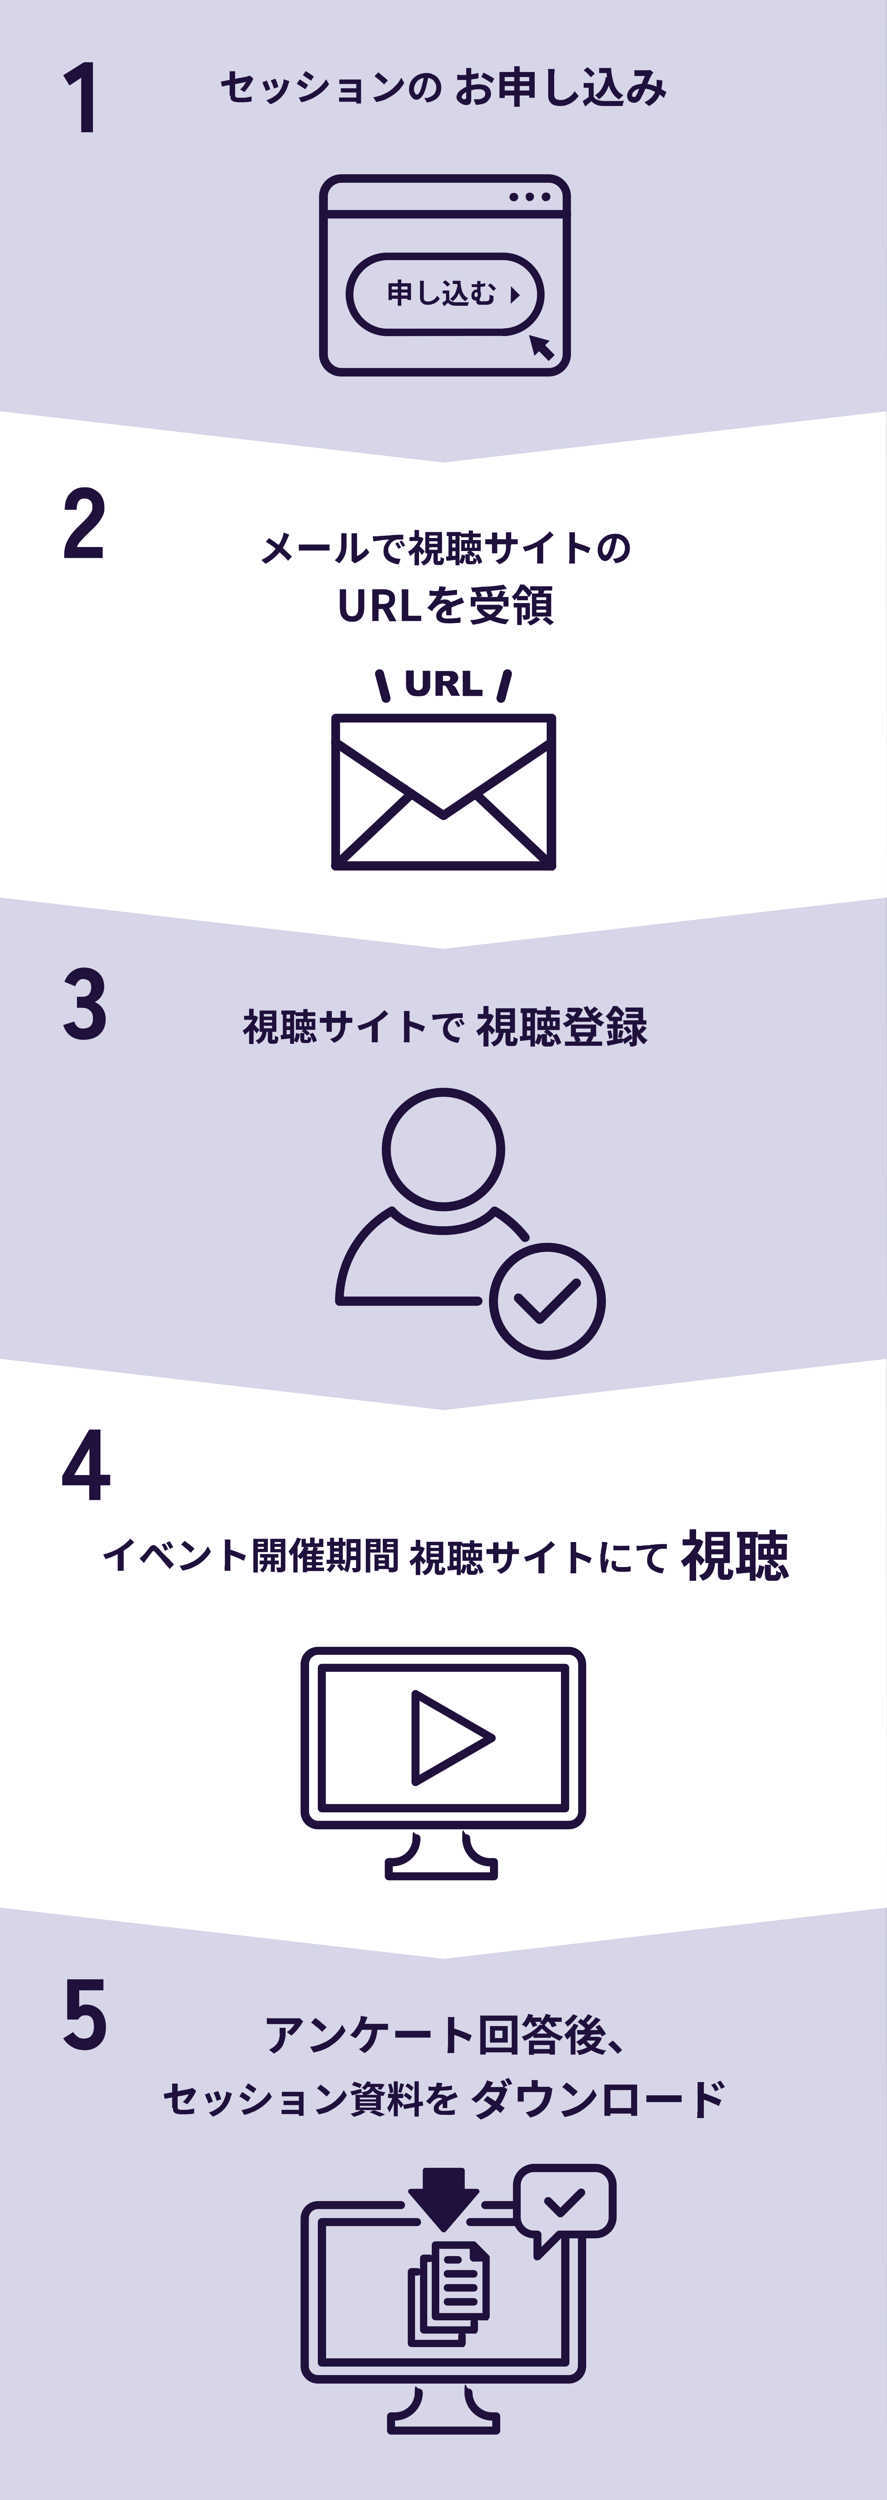 <?xml version="1.0" encoding="UTF-8"?>
<svg id="_レイヤー_1" data-name=" レイヤー 1" xmlns="http://www.w3.org/2000/svg" version="1.1" viewBox="0 0 355 1000">
  <rect x="0" y="0" width="355" height="1000" fill="#808080" stroke="none"/>
  <defs>
    <style>
      .cls-1, .cls-2, .cls-3, .cls-4 {
        stroke-width: 0px;
      }

      .cls-1, .cls-5, .cls-6 {
        fill: none;
      }

      .cls-7 {
        stroke-width: .9px;
      }

      .cls-7, .cls-2, .cls-8 {
        fill: #1f103c;
      }

      .cls-7, .cls-5, .cls-8, .cls-6 {
        stroke: #1f103c;
        stroke-miterlimit: 10;
      }

      .cls-5 {
        stroke-linecap: round;
        stroke-width: 3.6px;
      }

      .cls-3 {
        fill: #d6d6e8;
      }

      .cls-4 {
        fill: #fff;
      }

      .cls-8 {
        stroke-width: 1.8px;
      }

      .cls-6 {
        stroke-width: 3.4px;
      }
    </style>
  </defs>
  <polygon class="cls-3" points="354.9 762 0 762.7 0 1000 355 1000 354.9 762"/>
  <polygon class="cls-4" points="354.9 543.5 0 543.5 0 763 177.5 783.5 355 763 354.9 543.5"/>
  <rect class="cls-1" width="355" height="1000"/>
  <polygon class="cls-3" points="354.9 359 0 359 0 543.5 177.5 564 355 543.5 354.9 359"/>
  <polygon class="cls-4" points="354.9 164.5 0 164.5 0 359 177.5 379.5 355 359 354.9 164.5"/>
  <polygon class="cls-3" points="354.9 0 0 0 0 164.5 177.5 185 355 164.5 354.9 0"/>
  <g>
    <g>
      <path class="cls-2" d="M177.5,484.5c-13.6,0-24.7-11.1-24.7-24.7s11.1-24.7,24.7-24.7,24.7,11.1,24.7,24.7-11.1,24.7-24.7,24.7ZM177.5,438.7c-11.6,0-21.1,9.5-21.1,21.1s9.5,21.1,21.1,21.1,21.1-9.5,21.1-21.1-9.5-21.1-21.1-21.1Z"/>
      <path class="cls-2" d="M191.5,522.3h-55.6c-1,0-1.8-.8-1.8-1.8,0-15.5,8.4-30,21.9-37.7.8-.5,1.8-.2,2.3.5.2.3,5.9,7.2,19.1,7.2s19.1-7.1,19.1-7.2c.6-.7,1.6-.9,2.3-.5,5,2.9,9.3,6.6,12.8,11.1.6.8.5,1.9-.3,2.5s-1.9.5-2.6-.3c-2.9-3.8-6.5-7-10.5-9.5-2.4,2.4-9.1,7.4-20.9,7.4s-18.5-5-20.9-7.4c-11.1,6.9-18.2,18.9-18.8,32h53.7c1,0,1.8.8,1.8,1.8s-.8,1.8-1.8,1.8h0l.2.1Z"/>
    </g>
    <g>
      <path class="cls-2" d="M219.1,543.9c-12.9,0-23.4-10.5-23.4-23.4s10.5-23.4,23.4-23.4,23.4,10.5,23.4,23.4c0,12.9-10.5,23.4-23.4,23.4ZM219.1,500.7c-10.9,0-19.8,8.9-19.8,19.8,0,10.9,8.9,19.8,19.8,19.8s19.8-8.9,19.8-19.8-8.9-19.8-19.8-19.8h0Z"/>
      <path class="cls-2" d="M216.1,529.6c-.5,0-.9-.2-1.3-.5l-8.6-8.6c-.7-.7-.7-1.9,0-2.6s1.9-.7,2.6,0l7.3,7.3,13.3-13.3c.7-.7,1.9-.7,2.6,0s.7,1.9,0,2.6l-14.6,14.5c-.3.3-.8.5-1.3.5h0v.1Z"/>
    </g>
  </g>
  <g>
    <g>
      <path class="cls-2" d="M227.6,731.7h-100.3c-3.9,0-7-3.1-7-7v-59c0-3.9,3.1-7,7-7h100.3c3.9,0,7,3.1,7,7v59c0,3.9-3.1,7-7,7ZM127.4,661.9c-2.1,0-3.7,1.7-3.7,3.7v59c0,2.1,1.7,3.7,3.7,3.7h100.3c2.1,0,3.7-1.7,3.7-3.7v-59c0-2.1-1.7-3.7-3.7-3.7h-100.3Z"/>
      <path class="cls-2" d="M226.2,724.9h-97.4c-.9,0-1.6-.7-1.6-1.6v-56.2c0-.9.7-1.6,1.6-1.6h97.4c.9,0,1.6.7,1.6,1.6v56.2c0,.9-.7,1.6-1.6,1.6h0ZM130.4,721.6h94.1v-52.9h-94.1v52.9Z"/>
      <path class="cls-2" d="M197.7,752.1h-42.1c-.9,0-1.6-.7-1.6-1.6v-5.7c0-.9.7-1.6,1.6-1.6h1.6c4.4,0,7.9-3.5,7.9-7.9s.7-1.6,1.6-1.6,1.6.7,1.6,1.6c0,6.1-5,11.1-11.1,11.2v2.4h38.9v-2.4c-6.1,0-11.1-5-11.1-11.2s.7-1.6,1.6-1.6,1.6.7,1.6,1.6c0,4.3,3.5,7.9,7.9,7.9h1.6c.9,0,1.6.7,1.6,1.6v5.7c0,.9-.7,1.6-1.6,1.6h-0Z"/>
    </g>
    <path class="cls-2" d="M166.3,714.4c-.3,0-.6,0-.8-.2-.5-.3-.8-.8-.8-1.4v-35.2c0-.6.3-1.1.8-1.4.5-.3,1.1-.3,1.6,0l30.5,17.6c.5.3.8.8.8,1.4s-.3,1.1-.8,1.4l-30.5,17.6c-.2.2-.5.2-.8.2h0v0ZM167.9,680.4v29.5l25.6-14.8-25.6-14.8h0v.1Z"/>
  </g>
  <g>
    <g>
      <path class="cls-2" d="M227.6,953.4h-100.3c-3.9,0-7-3.1-7-7v-59c0-3.9,3.1-7,7-7h33.2c.9,0,1.6.7,1.6,1.6s-.7,1.6-1.6,1.6h-33.2c-2.1,0-3.7,1.7-3.7,3.7v59c0,2.1,1.7,3.7,3.7,3.7h100.3c2.1,0,3.7-1.7,3.7-3.7v-59c0-2.1-1.7-3.7-3.7-3.7h-33.4c-.9,0-1.6-.7-1.6-1.6s.7-1.6,1.6-1.6h33.4c3.9,0,7,3.1,7,7v59c0,3.9-3.1,7-7,7h0Z"/>
      <path class="cls-2" d="M226.2,946.6h-97.4c-.9,0-1.6-.7-1.6-1.6v-56.2c0-.9.7-1.6,1.6-1.6h38.1c.9,0,1.6.7,1.6,1.6s-.7,1.6-1.6,1.6h-36.4v52.9h94.1v-52.9h-36.4c-.9,0-1.6-.7-1.6-1.6s.7-1.6,1.6-1.6h38.1c.9,0,1.6.7,1.6,1.6v56.2c0,.9-.7,1.6-1.6,1.6h-.1Z"/>
      <path class="cls-2" d="M198.6,973.8h-42.1c-.9,0-1.6-.7-1.6-1.6v-5.7c0-.9.7-1.6,1.6-1.6h1.6c4.4,0,7.9-3.5,7.9-7.9s.7-1.6,1.6-1.6,1.6.7,1.6,1.6c0,6.1-5,11.1-11.1,11.2v2.4h38.9v-2.4c-6.1,0-11.1-5-11.1-11.2s.7-1.6,1.6-1.6,1.6.7,1.6,1.6c0,4.3,3.5,7.9,7.9,7.9h1.6c.9,0,1.6.7,1.6,1.6v5.7c0,.9-.7,1.6-1.6,1.6h0Z"/>
    </g>
    <g>
      <g>
        <g>
          <path class="cls-8" d="M194.5,927.2h-20.2c-.3,0-.6-.2-.6-.6v-28.6c0-.3.2-.6.6-.6h15.2c.1,0,.3,0,.4.2l5,5c.1,0,.2.2.2.4v23.5c0,.3-.2.6-.6.6l0.0.1ZM174.9,926.1h19.1v-22.8l-4.7-4.7h-14.4v27.5h-0Z"/>
          <path class="cls-8" d="M194.5,903.7h-5c-.1,0-.3,0-.4-.2-.1-.1-.2-.2-.2-.4v-5c0-.2.1-.4.4-.5s.4,0,.6.1l5,5c.2.2.2.4.1.6,0,.2-.3.3-.5.3h0l-0.0.1ZM190,902.5h3.1l-3.1-3.1v3.1Z"/>
        </g>
        <g>
          <path class="cls-8" d="M183.3,904.5h-4.1c-.3,0-.6-.2-.6-.6s.2-.6.6-.6h4.1c.3,0,.6.2.6.6s-.2.6-.6.6Z"/>
          <path class="cls-8" d="M189.6,910.1h-10.5c-.3,0-.6-.2-.6-.6s.2-.6.6-.6h10.5c.3,0,.6.2.6.6s-.2.6-.6.6Z"/>
          <path class="cls-8" d="M189.6,915.7h-10.5c-.3,0-.6-.2-.6-.6s.2-.6.6-.6h10.5c.3,0,.6.2.6.6s-.2.6-.6.6Z"/>
          <path class="cls-8" d="M189.6,921.3h-10.5c-.3,0-.6-.2-.6-.6s.2-.6.6-.6h10.5c.3,0,.6.2.6.6s-.2.6-.6.6Z"/>
        </g>
      </g>
      <path class="cls-8" d="M189.8,932.5h-20.2c-.3,0-.6-.2-.6-.6v-28.6c0-.3.2-.6.6-.6h2.3c.3,0,.6.2.6.6s-.2.6-.6.6h-1.8v27.5h19.1v-2.5c0-.3.2-.6.6-.6s.6.2.6.6v3c0,.3-.2.6-.6.6h-0Z"/>
      <path class="cls-8" d="M184.9,937.9h-20.2c-.3,0-.6-.2-.6-.6v-28.6c0-.3.2-.6.6-.6h2.3c.3,0,.6.2.6.6s-.2.6-.6.6h-1.8v27.5h19.1v-2.5c0-.3.2-.6.6-.6s.6.2.6.6v3c0,.3-.2.6-.6.6h-0Z"/>
    </g>
    <path class="cls-2" d="M177.5,892.9c-.3,0-.6-.1-.8-.4l-13.1-15.3c-.3-.3-.3-.8-.2-1.1s.6-.6,1-.6h4.8v-7.3c0-.6.5-1.1,1.1-1.1h14.6c.6,0,1.1.5,1.1,1.1v7.3h4.8c.4,0,.8.2,1,.6s.1.8-.2,1.1l-13.1,15.3c-.2.2-.5.4-.8.4h-.2ZM177.5,892.9c-.3,0-.6-.1-.8-.4l-13.1-15.3c-.3-.3-.3-.8-.2-1.1s.6-.6,1-.6h4.8v-7.3c0-.6.5-1.1,1.1-1.1h14.6c.6,0,1.1.5,1.1,1.1v7.3h4.8c.4,0,.8.2,1,.6s.1.8-.2,1.1l-13.1,15.3c-.2.2-.5.4-.8.4h-.2ZM166.7,877.5l10.8,12.6,10.8-12.6h-3.5c-.6,0-1.1-.5-1.1-1.1v-7.3h-12.4v7.3c0,.6-.5,1.1-1.1,1.1h-3.5Z"/>
    <g>
      <path class="cls-4" d="M215.1,903.2h-.3c-.3-.1-.4-.4-.4-.7v-8.1h-.6c-4.2,0-7.6-3.4-7.6-7.6v-12.8c0-4.2,3.4-7.6,7.6-7.6h24.5c4.2,0,7.6,3.4,7.6,7.6v12.8c0,4.2-3.4,7.6-7.6,7.6h-14.1l-8.6,8.6c-.1.1-.3.2-.5.2h0Z"/>
      <path class="cls-3" d="M215.1,903.2h-.3c-.3-.1-.4-.4-.4-.7v-8.1h-.6c-4.2,0-7.6-3.4-7.6-7.6v-12.8c0-4.2,3.4-7.6,7.6-7.6h24.5c4.2,0,7.6,3.4,7.6,7.6v12.8c0,4.2-3.4,7.6-7.6,7.6h-14.1l-8.6,8.6c-.1.1-.3.2-.5.2h0Z"/>
      <g>
        <path class="cls-8" d="M215.1,903.2h-.3c-.3-.1-.4-.4-.4-.7v-8.1h-.6c-4.2,0-7.6-3.4-7.6-7.6v-12.8c0-4.2,3.4-7.6,7.6-7.6h24.5c4.2,0,7.6,3.4,7.6,7.6v12.8c0,4.2-3.4,7.6-7.6,7.6h-14.1l-8.6,8.6c-.1.1-.3.2-.5.2h0ZM213.7,867.9c-3.4,0-6.2,2.8-6.2,6.2v12.8c0,3.4,2.8,6.2,6.2,6.2h1.4c.4,0,.7.3.7.7v7.1l7.6-7.6c.1-.1.3-.2.5-.2h14.4c3.4,0,6.2-2.8,6.2-6.2v-12.8c0-3.4-2.8-6.2-6.2-6.2h-24.6Z"/>
        <path class="cls-8" d="M224.3,886c-.2,0-.4,0-.5-.2l-4.9-4.9c-.3-.3-.3-.7,0-1s.7-.3,1,0l4.4,4.4,7.8-7.8c.3-.3.7-.3,1,0s.3.7,0,1l-8.3,8.3c-.1.1-.3.2-.5.2h0Z"/>
      </g>
    </g>
  </g>
  <g>
    <path class="cls-2" d="M101.3,31.7c0,.1-.2.2-.2.4s-.2.3-.2.4c-.2.3-.4.7-.6,1s-.5.8-.8,1.2-.6.8-.9,1.2-.6.7-.8.9l-1.7-1c.3-.3.7-.6,1-1s.6-.7.8-1.1.4-.7.6-.9c-.1,0-.4,0-.7.1s-.8.2-1.3.3-1,.2-1.6.3-1.2.2-1.8.3c-.6.1-1.2.2-1.7.3-.6.1-1.1.2-1.5.3-.4,0-.8.2-1.1.2l-.4-2c.3,0,.7,0,1.1-.2.5,0,1-.2,1.6-.3.6,0,1.2-.2,1.8-.3s1.2-.2,1.9-.4,1.2-.2,1.7-.3,1-.2,1.4-.3c.4,0,.7-.1.9-.2.2,0,.4-.1.6-.2.2,0,.3-.1.5-.2l1.4,1.1h0l-0.0.4ZM91.9,38.3v-9.8h2.2v9.4c0,.3,0,.5.1.7,0,.2.3.3.6.4s.7.1,1.2.1h1.6c.5,0,1.1-.1,1.6-.2s1-.2,1.5-.3v2c-.5,0-.9.1-1.4.2-.5,0-1.1,0-1.6.1h-1.6c-.8,0-1.5,0-2.1-.2-.5,0-.9-.3-1.2-.5-.3-.2-.4-.5-.5-.8,0-.3-.1-.7-.1-1.2h0l-.3.1Z"/>
    <path class="cls-2" d="M106.8,32.2c0,.2.2.4.3.7s.2.6.4,1,.3.7.4,1,.2.6.3.8l-1.8.7c0-.2-.2-.5-.3-.8-.1-.3-.2-.7-.4-1s-.3-.7-.4-1-.2-.5-.3-.7l1.8-.7h0ZM115.8,32.5c0,.2-.2.5-.2.6,0,.2-.1.3-.2.5-.2.8-.4,1.5-.8,2.3s-.8,1.5-1.3,2.1c-.7.9-1.5,1.7-2.4,2.3s-1.8,1.1-2.7,1.4l-1.6-1.6c.6-.2,1.1-.4,1.7-.7s1.2-.7,1.8-1.1,1.1-.9,1.5-1.4c.3-.4.6-.9.9-1.5s.5-1.2.7-1.8.3-1.3.3-1.9l2.1.7h0l.2.1ZM110.2,31.4c0,.2.2.4.3.7.1.3.2.6.4,1,.1.3.2.7.3,1s.2.5.2.7l-1.8.6c0-.2-.1-.4-.2-.7s-.2-.6-.3-.9-.2-.6-.4-.9-.2-.5-.3-.8l1.8-.6h0v-.1Z"/>
    <path class="cls-2" d="M120,31.8c.2.1.5.3.8.5s.6.4.9.6.6.4.9.6c.3.2.5.3.7.5l-1.1,1.7c-.2-.2-.5-.3-.8-.5s-.6-.4-.9-.6c-.3-.2-.6-.4-.9-.6s-.6-.3-.8-.5l1.1-1.7h.1ZM119.5,39c.6,0,1.1-.2,1.7-.4.6-.1,1.2-.3,1.7-.5.6-.2,1.1-.5,1.7-.8.8-.5,1.6-1,2.4-1.6.7-.6,1.4-1.2,2-1.9s1.1-1.4,1.5-2.1l1.2,2c-.7,1-1.6,2-2.6,2.9s-2.2,1.7-3.4,2.4c-.5.3-1.1.6-1.7.8s-1.2.5-1.8.7c-.6.2-1.1.3-1.6.4l-1.1-2h0l0.0.1ZM122.3,28.4c.2.1.5.3.8.5s.6.4.9.6.6.4.9.6.5.4.7.5l-1.1,1.7c-.2-.2-.4-.3-.7-.5s-.6-.4-.9-.6-.6-.4-.9-.6-.6-.4-.8-.5l1.1-1.6h0v-.1Z"/>
    <path class="cls-2" d="M135.7,39h7.9v1.7h-7.9v-1.8h0v.1ZM135.9,31.8h8.6v9.6h-1.9v-7.8h-6.8v-1.8h0l.1-0ZM136.3,35.3h7.3v1.7h-7.2v-1.8h0l-.1.1Z"/>
    <path class="cls-2" d="M149.4,38.9c.8-.1,1.5-.3,2.2-.5s1.3-.4,1.9-.7,1.1-.5,1.6-.8c.9-.5,1.6-1.1,2.3-1.7.7-.7,1.3-1.3,1.9-2,.5-.7.9-1.4,1.3-2.1l1.2,2.1c-.4.7-.9,1.3-1.4,2s-1.2,1.3-1.9,1.9c-.7.6-1.5,1.2-2.3,1.6-.5.3-1.1.6-1.6.9-.6.3-1.2.5-1.9.7s-1.3.4-2.1.5l-1.3-2h0l.1.1ZM151.3,28.9c.3.2.6.4.9.7.4.3.7.5,1.1.9.4.3.7.6,1.1.9.3.3.6.5.8.8l-1.5,1.6c-.2-.2-.4-.5-.8-.8s-.6-.6-1-.9-.7-.6-1.1-.9c-.4-.3-.7-.5-.9-.7l1.4-1.5h0v-.1Z"/>
    <path class="cls-2" d="M171.5,30c-.1.8-.2,1.6-.4,2.4-.2.8-.4,1.7-.6,2.6-.3,1-.6,1.9-1,2.6s-.8,1.3-1.3,1.7-1,.6-1.5.6-1.1-.2-1.5-.6-.8-.9-1.1-1.5-.4-1.4-.4-2.2.2-1.7.5-2.5c.4-.8.8-1.5,1.5-2,.6-.6,1.4-1.1,2.2-1.4s1.7-.5,2.7-.5,1.8.1,2.5.5c.8.3,1.4.7,1.9,1.2s.9,1.2,1.2,1.9.4,1.5.4,2.3-.2,2-.6,2.8c-.4.8-1.1,1.5-1.9,2s-1.9.9-3.2,1.1l-1.1-1.8h.8c.3,0,.4,0,.6-.1.5-.1.9-.3,1.3-.5.4-.2.8-.5,1.1-.8s.6-.7.7-1.2c.2-.5.3-.9.3-1.5s0-1.1-.3-1.6-.4-.9-.8-1.3c-.4-.4-.8-.6-1.3-.8-.5-.2-1.1-.3-1.7-.3s-1.5.1-2.1.4-1.1.6-1.5,1.1-.7.9-.9,1.5c-.2.5-.3,1-.3,1.5s0,.9.2,1.2.3.6.4.8.4.2.6.2.4-.1.6-.3.4-.5.6-1,.4-1,.6-1.7c.2-.7.4-1.5.6-2.3s.3-1.6.3-2.4h2l-.1-.1Z"/>
    <path class="cls-2" d="M188.6,27.1v12.2c0,.7,0,1.3-.2,1.7-.1.4-.4.7-.7.8-.3.2-.6.2-1,.2s-.9,0-1.3-.2-.9-.4-1.3-.7-.7-.7-1-1c-.3-.4-.4-.8-.4-1.3s.2-1.1.6-1.7,1-1,1.7-1.5,1.4-.8,2.2-1.1,1.6-.5,2.4-.6,1.6-.2,2.2-.2,1.7.2,2.4.4c.7.3,1.3.7,1.7,1.3s.6,1.2.6,2-.1,1.3-.4,1.8-.7,1-1.2,1.5-1.3.7-2.2,1c-.4,0-.8.1-1.2.2h-1.1l-.8-2.2h2.1c.5,0,.9-.2,1.3-.4s.7-.4.9-.7.3-.7.3-1.1-.1-.7-.3-1-.5-.5-.9-.6c-.4-.2-.8-.2-1.3-.2s-1.5,0-2.2.2-1.4.4-2.1.6c-.5.2-1,.4-1.4.7s-.7.5-.9.8-.3.5-.3.8,0,.3.1.4c0,.1.2.2.3.3s.3.2.4.2h.4c.2,0,.3,0,.4-.2s.2-.3.2-.6v-11.7h2.4l-.4-.1ZM182.9,29.9c.5,0,.9,0,1.3.1s.7,0,1,0h1.5c.5,0,1.1-.1,1.7-.2s1.1-.2,1.6-.3c.5-.1,1-.2,1.5-.3v2.1c-.4.1-1,.2-1.5.3-.6,0-1.1.2-1.7.2-.6,0-1.1.1-1.6.2h-3.7v-2.1h-.1ZM193.5,29c.4.2.9.5,1.5.8s1.1.6,1.6.9.9.6,1.2.8l-1,1.8c-.2-.2-.5-.4-.9-.6s-.7-.5-1.1-.7c-.4-.2-.8-.5-1.2-.7s-.7-.4-1-.5l.9-1.7h0v-.1Z"/>
    <path class="cls-2" d="M200,28.8h14v10.3h-2.2v-8.3h-9.8v8.4h-2.1v-10.4l.1 0ZM201.4,36.2h11.5v2h-11.5v-2ZM201.4,32.5h11.5v1.9h-11.5v-1.9ZM205.8,26.5h2.2v16.2h-2.2v-16.2Z"/>
    <path class="cls-2" d="M222,27.5c0,.4,0,.7-.1,1.2,0,.4,0,.8-.1,1.1v7.9c0,.6.1,1,.3,1.4s.5.6.9.7c.4.1.8.2,1.2.2.7,0,1.4,0,1.9-.3.6-.2,1.1-.5,1.6-.8s.9-.7,1.3-1.1c.4-.4.7-.9,1-1.3l1.6,1.9c-.3.4-.6.8-1.1,1.3s-1,.9-1.6,1.3-1.3.7-2.1,1-1.7.4-2.7.4-1.8-.2-2.5-.4c-.7-.3-1.2-.8-1.6-1.4-.4-.6-.6-1.4-.6-2.4v-9.5c0-.4,0-.8-.2-1.1h2.8l0-.1Z"/>
    <path class="cls-2" d="M237.6,38.7c.4.6.9,1,1.5,1.2.6.3,1.4.4,2.3.5h6.3c.8,0,1.4,0,2-.1,0,.2-.1.4-.2.6,0,.2-.2.5-.2.8s-.1.5-.2.7h-7.7c-1.1,0-2-.2-2.7-.5-.8-.3-1.4-.8-2-1.4-.4.3-.8.7-1.2,1s-.8.7-1.3,1.1l-1-2.2c.4-.2.8-.5,1.3-.8.4-.3.9-.6,1.3-.9h1.9l-.1 0ZM237.6,33.2v6.4h-2v-4.5h-2v-1.9h4ZM233.6,28.1l1.5-1.2c.4.2.7.5,1.1.8s.7.6,1,.9.6.6.8.9l-1.6,1.4c-.2-.3-.4-.6-.7-.9s-.6-.6-1-1c-.4-.3-.7-.6-1.1-.9v0ZM242.4,30.8l2.1.3c-.4,1.9-.9,3.6-1.7,5.1s-1.8,2.6-3.1,3.5c-.1-.1-.2-.3-.4-.5s-.4-.4-.6-.6-.4-.4-.6-.5c1.2-.7,2.2-1.7,2.9-3,.7-1.2,1.2-2.7,1.5-4.4h0l-.1.1ZM239.8,27.2h3.7v2h-3.7v-2ZM242.4,27.2h2.2c0,1.2.2,2.4.4,3.5s.5,2.1.8,3.1.9,1.8,1.4,2.5,1.4,1.3,2.3,1.8c-.2.1-.4.3-.6.5-.2.2-.4.4-.6.6s-.4.4-.5.6c-.9-.5-1.7-1.2-2.3-2s-1.1-1.7-1.5-2.7-.7-2.1-.9-3.2c-.2-1.1-.3-2.4-.4-3.6h-.4v-.9l.1-.2Z"/>
    <path class="cls-2" d="M253.8,28.1h5.8c.2,0,.4-.1.5-.2l1.4,1.1c-.1.1-.2.3-.3.4-.1.1-.2.2-.3.4-.2.3-.4.8-.7,1.3s-.5,1.2-.8,1.8-.5,1.3-.8,1.9c-.2.4-.4.8-.5,1.2-.2.4-.4.9-.6,1.3s-.4.8-.6,1.2-.4.7-.5,1c-.3.5-.7.9-1.2,1.2s-.9.4-1.5.4-1.4-.2-1.9-.7-.8-1.2-.8-2,.2-1.3.5-1.9.8-1.1,1.3-1.6,1.2-.8,2-1,1.6-.4,2.5-.4,2,.1,2.9.3,1.8.5,2.6.9,1.5.7,2.2,1.1c.6.4,1.2.7,1.7,1l-1,2.4c-.5-.5-1.1-1-1.7-1.4-.6-.5-1.3-.9-2.1-1.2s-1.5-.7-2.3-.9-1.7-.3-2.6-.3-1.6.1-2.1.4c-.6.3-1,.6-1.4,1s-.5.8-.5,1.2,0,.5.2.6c.1.2.3.2.5.2s.3,0,.5-.1c.1,0,.3-.2.4-.5.1-.2.3-.5.4-.7s.3-.6.4-1,.3-.7.5-1,.3-.7.5-1c.2-.5.4-.9.6-1.4s.4-1,.6-1.5.4-.9.6-1.2h-4.3v-2.2c-.1,0,0,0,0,0l-.1-.1ZM265.1,32.2c0,1.2-.2,2.3-.4,3.3-.2,1-.5,1.9-.9,2.8-.4.8-.9,1.6-1.6,2.3s-1.5,1.3-2.5,1.8l-1.8-1.5c1.1-.5,1.9-1,2.5-1.6s1.1-1.2,1.5-1.9c.3-.7.5-1.3.7-1.9.1-.6.2-1.2.2-1.7v-1.9l2.3.3h0l-0.0 0Z"/>
  </g>
  <g>
    <path class="cls-2" d="M115.8,213.7c0,.2-.2.4-.3.7s-.2.5-.3.7c-.2.5-.4,1-.7,1.6l-.9,1.8c-.3.6-.7,1.2-1.1,1.7-.5.6-1,1.2-1.6,1.8s-1.2,1.2-2,1.8-1.6,1.2-2.6,1.7l-1.7-1.5c1.4-.7,2.6-1.4,3.5-2.2s1.9-1.8,2.7-2.8c.6-.8,1.1-1.5,1.5-2.3s.7-1.5.9-2.3c0-.2.2-.4.2-.7s.1-.5.1-.7l2.2.8h0l.1-.1ZM107.6,215.2c.4.2.8.5,1.2.8.4.3.8.6,1.3.9.4.3.8.6,1.2.9.4.3.8.6,1.1.8.8.6,1.6,1.3,2.3,2,.8.7,1.4,1.4,2.1,2l-1.5,1.7c-.7-.8-1.3-1.5-2-2.1s-1.4-1.3-2.2-2c-.3-.2-.6-.5-.9-.8s-.7-.6-1.1-.9-.8-.6-1.3-.9-.9-.6-1.4-.9l1.3-1.5h-.1Z"/>
    <path class="cls-2" d="M119.6,217.8h12.3v2.4h-12.3v-2.4h-0Z"/>
    <path class="cls-2" d="M133.8,224.2c.7-.5,1.2-1,1.6-1.7s.7-1.3.9-1.9c.1-.3.2-.7.2-1.2s.1-1,.1-1.6v-3.9c0-.2,0-.4-.1-.6h2.2v4.6c0,.6,0,1.2-.1,1.7,0,.5-.1,1-.2,1.4-.2.9-.6,1.6-1,2.4-.5.7-1,1.4-1.6,1.9l-1.8-1.2h0l-.2.1ZM140.7,224.4v-11.1h2.2v9.1c.4-.2.8-.4,1.3-.7.4-.3.9-.7,1.3-1.1s.8-.9,1.1-1.3l1.2,1.6c-.4.5-.9,1.1-1.5,1.6s-1.2,1-1.8,1.4-1.2.8-1.8,1.1c-.2,0-.3.2-.4.2-.1,0-.2.1-.2.2l-1.3-1h-.1Z"/>
    <path class="cls-2" d="M149.2,214.5h1.5c.3,0,.7,0,1.1-.1s1,0,1.5-.1c.6,0,1.2-.1,1.8-.1s1.3-.1,2-.2c.5,0,1,0,1.6-.1h2.7v1.9h-1.9c-.3,0-.6,0-.9.1-.4.1-.9.3-1.3.6-.4.3-.7.6-1,1s-.5.8-.7,1.2-.2.9-.2,1.3,0,.9.3,1.3.4.7.7,1,.7.5,1.1.7.9.3,1.3.4c.5,0,1,.1,1.5.2l-.7,2.1c-.6,0-1.2-.1-1.8-.3s-1.1-.4-1.7-.7-1-.6-1.4-1-.7-.9-.9-1.4-.3-1.1-.3-1.8.1-1.4.3-2,.5-1.1.9-1.6.7-.8,1-1.1c-.3,0-.6,0-1,.1-.4,0-.8,0-1.3.1-.5,0-.9.1-1.4.2s-.9.1-1.4.2c-.4,0-.8.1-1.2.2l-.2-2.1h0l-0.0 0ZM159.3,217c.1.2.3.4.4.6s.3.5.4.7c.1.2.3.5.4.7l-1.1.5c-.2-.4-.4-.8-.6-1.1-.2-.3-.4-.6-.6-1l1.1-.5h0l0.0.1ZM160.9,216.3c.1.2.3.4.4.6.2.2.3.5.5.7.1.2.3.5.4.6l-1.1.5c-.2-.4-.4-.8-.6-1.1-.2-.3-.4-.6-.6-1l1.1-.5h0l-.1.2Z"/>
    <path class="cls-2" d="M167.9,214.8h.6l1,.6c-.4,1-.8,1.9-1.4,2.8-.6.9-1.2,1.7-1.9,2.4s-1.4,1.3-2.1,1.8c0-.2-.1-.4-.2-.6s-.2-.4-.3-.6-.2-.4-.3-.5c.6-.4,1.3-.8,1.9-1.4.6-.6,1.1-1.2,1.6-1.9s.8-1.4,1.1-2.2v-.3h0l-0-.1ZM163.9,214.8h4.6v1.6h-4.6v-1.6ZM165.9,212h1.8v3.5h-1.8v-3.5ZM165.9,219.9l1.8-2.1v8.3h-1.8v-6.2h0ZM167.6,218.2c.1,0,.3.2.5.4s.5.4.7.7c.3.2.5.5.7.7l.5.5-1.1,1.5c-.1-.2-.3-.4-.5-.7s-.4-.5-.6-.8-.4-.5-.7-.8l-.6-.6,1-.9h0l.1 0ZM171.2,220.9h1.7c0,.8-.2,1.5-.4,2.2s-.5,1.2-1,1.8c-.5.5-1.1.9-2,1.3,0-.1-.1-.3-.3-.5s-.2-.4-.4-.5-.3-.3-.4-.4c.7-.3,1.3-.6,1.6-1s.6-.8.8-1.3c.1-.5.2-1,.3-1.6h.1ZM170.2,212.8h6.7v8.5h-6.7v-8.5ZM171.8,214.2v1h3.3v-1h-3.3ZM171.8,216.5v1h3.3v-1h-3.3ZM171.8,218.9v1h3.3v-1h-3.3ZM173.6,220.9h1.6v3.5h.8s.1,0,.2-.1c0,0,0-.2.1-.5s0-.6,0-1.1c.1,0,.2.2.4.3s.4.1.5.2.4.1.5.2c0,.7-.1,1.2-.2,1.6s-.3.6-.5.8-.5.2-.8.2h-1.1c-.4,0-.8,0-1-.2-.2-.1-.4-.3-.5-.6s-.1-.7-.1-1.2v-3.1h0l.1 0Z"/>
    <path class="cls-2" d="M178.5,222.6c.6,0,1.4-.1,2.2-.2.8,0,1.7-.2,2.5-.2v1.6c-.8.1-1.5.2-2.3.3s-1.5.2-2.2.2l-.2-1.7h0v-0ZM178.8,212.8h5.7v1.6h-5.7v-1.6ZM179.5,213.6h1.5v9.4h-1.5v-9.4ZM180.4,215.9h2.7v1.5h-2.7v-1.5ZM180.4,219h2.7v1.5h-2.7v-1.5ZM182.3,213.6h1.6v12.5h-1.6v-12.5ZM184.8,221.8l1.4.4c0,.4-.1.8-.2,1.2s-.2.8-.4,1.2c-.1.4-.3.7-.5,1l-1.4-.8c.2-.2.4-.5.5-.9s.3-.7.4-1c0-.4.2-.7.2-1.1h0v0ZM184.5,213.4h7.9v1.5h-7.9v-1.5ZM184.6,216h7.8v4.4h-7.8v-4.4ZM186.1,217.4v1.7h.8v-1.7h-.8ZM186.4,221.7h1.6v2.7h1.3s0-.2.1-.4,0-.5,0-.9c.1,0,.2.2.4.2s.3.2.5.2.4.1.5.1c0,.6-.1,1-.2,1.3s-.3.5-.5.6-.5.2-.9.2h-1.3c-.4,0-.8,0-1-.2-.2-.1-.4-.3-.5-.6,0-.3-.1-.6-.1-1.1v-2.4h0l.1.3ZM186.9,221l1.1-.9c.3.1.6.3.8.5s.5.4.8.6l.6.6-1.1,1.1c-.2-.3-.6-.6-1-.9-.4-.4-.8-.6-1.2-.9h0l-0-.1ZM187.6,212.2h1.7v4.6h-1.7v-4.6ZM188,217.4v1.7h.9v-1.7h-.9ZM190,222.3l1.4-.6c.4.5.7,1,1,1.6s.5,1.1.6,1.6l-1.5.7c0-.3-.2-.7-.3-1-.1-.4-.3-.8-.5-1.2s-.4-.8-.7-1.1h0ZM190,217.4v1.7h.9v-1.7h-.9Z"/>
    <path class="cls-2" d="M194,215.7h13.2v2h-13v-2h-.2ZM199,213v8.3h-2.1v-8.3h2.2l-.1-0ZM204.4,218.1c0,.9,0,1.8-.2,2.5-.1.8-.4,1.4-.7,2.1-.3.6-.8,1.2-1.4,1.7-.6.5-1.3.9-2.2,1.3l-1.6-1.5c.7-.2,1.3-.5,1.9-.8s1-.7,1.3-1.1.6-1,.8-1.6.2-1.4.2-2.4v-5.4h2.1v5.3h0l-.2-.1Z"/>
    <path class="cls-2" d="M209.1,218.9c1.4-.4,2.6-.8,3.7-1.2,1.1-.5,2.1-.9,2.9-1.5.5-.3,1-.7,1.6-1.1.5-.4,1-.8,1.5-1.3.5-.4.9-.9,1.2-1.3l1.6,1.5c-.5.4-1,.9-1.5,1.4s-1.1.9-1.7,1.3c-.6.4-1.2.8-1.8,1.1s-1.2.7-1.9,1c-.7.4-1.4.7-2.2,1s-1.6.6-2.4.8l-.9-1.9h0l-.1.2ZM215.3,217.2l2.1-.5v8.7h-2.4v-8.1l.3-.1Z"/>
    <path class="cls-2" d="M227.9,223.3v-9.5c0-.3,0-.6-.1-.9h2.3v12.5h-2.3c0-.3,0-.6.1-1.1v-1.1.1ZM229.5,216.8c.5.1,1.1.3,1.7.5.6.2,1.2.4,1.9.6s1.2.5,1.8.7,1,.4,1.4.6l-.9,2.1c-.4-.2-.9-.4-1.4-.7s-1-.4-1.6-.6c-.5-.2-1-.4-1.5-.6s-1-.3-1.4-.5v-2.1h0Z"/>
    <path class="cls-2" d="M247,214.5c-.1.8-.2,1.6-.4,2.4s-.4,1.7-.6,2.6c-.3,1-.6,1.9-1,2.6s-.8,1.3-1.3,1.7-1,.6-1.5.6-1.1-.2-1.5-.6-.8-.9-1.1-1.6-.4-1.4-.4-2.2.2-1.7.5-2.5.8-1.4,1.5-2.1c.6-.6,1.4-1.1,2.2-1.4.8-.3,1.7-.5,2.7-.5s1.8.1,2.5.4c.8.3,1.4.7,1.9,1.2s.9,1.1,1.2,1.9c.3.7.4,1.5.4,2.3s-.2,2-.6,2.8-1.1,1.5-1.9,2.1c-.9.5-1.9.9-3.2,1.1l-1.1-1.8c.3,0,.5,0,.8-.1.2,0,.4,0,.6-.1.5-.1.9-.3,1.3-.5.4-.2.8-.5,1.1-.8s.6-.7.7-1.2c.2-.4.3-.9.3-1.5s0-1.1-.3-1.6c-.2-.5-.4-.9-.8-1.3-.4-.4-.8-.6-1.3-.8s-1.1-.3-1.7-.3-1.5.1-2.1.4-1.1.6-1.6,1.1c-.4.4-.7.9-.9,1.5-.2.5-.3,1-.3,1.5s0,.9.2,1.2.3.6.4.8.4.2.6.2.4-.1.6-.3.4-.5.6-1,.4-1,.6-1.7c.2-.7.4-1.5.6-2.3.2-.8.3-1.6.4-2.4h2l-.1.2Z"/>
    <path class="cls-2" d="M141,248.7c-.8,0-1.5-.1-2.1-.3s-1.1-.6-1.6-1.1-.8-1.1-1-1.9c-.2-.8-.3-1.7-.3-2.7v-7h2.5v7.3c0,.9.1,1.6.3,2.1s.5.9.8,1.1c.4.2.8.3,1.3.3s.9-.1,1.3-.3c.4-.2.6-.6.9-1.1.2-.5.3-1.2.3-2.1v-7.3h2.4v7c0,1.1-.1,2-.3,2.7s-.5,1.4-1,1.9c-.4.5-.9.8-1.6,1.1s-1.3.3-2.1.3h.2Z"/>
    <path class="cls-2" d="M149,248.5v-12.8h4.4c.9,0,1.7.1,2.4.4.7.2,1.3.6,1.7,1.2.4.6.6,1.3.6,2.3s-.2,1.7-.6,2.3-1,1.1-1.7,1.3-1.5.4-2.4.4h-1.9v4.8h-2.6l.1.1ZM151.6,241.6h1.7c.8,0,1.5-.2,1.9-.5s.6-.9.6-1.5-.2-1.2-.6-1.4-1.1-.4-1.9-.4h-1.7v3.9h0v-.1ZM155.9,248.5l-3-5.5,1.8-1.6,4,7.1h-2.9.1Z"/>
    <path class="cls-2" d="M160.8,248.5v-12.8h2.6v10.6h5.2v2.1h-7.8v.1Z"/>
    <path class="cls-2" d="M178.4,234.7c0,.3-.1.7-.3,1.2-.1.5-.3,1.1-.6,1.7-.2.4-.4.9-.6,1.3-.2.4-.5.9-.7,1.2.1,0,.3-.1.6-.2.2,0,.5,0,.7-.1s.5,0,.7,0c.7,0,1.3.2,1.8.6s.7,1,.7,1.9v3.8h-2.1v-3.3c0-.6-.1-.9-.4-1.1s-.6-.3-1-.3-1,.1-1.5.4c-.5.2-.9.5-1.2.8l-.8.8c-.3.3-.5.7-.8,1.1l-1.9-1.4c.8-.7,1.4-1.4,1.9-2s1-1.3,1.4-1.9.7-1.3.9-1.9c.2-.5.3-.9.4-1.4s.2-1,.2-1.4l2.3.2h0l.3-0ZM171.9,236.2c.4,0,.9.1,1.5.2h4c.9,0,1.8-.1,2.8-.2s1.8-.2,2.7-.3v2c-.6,0-1.3.1-2,.2-.7,0-1.4.1-2.2.2h-6.8v-2h0v-.1ZM185.6,241.1c-.2,0-.4.1-.6.2s-.5.2-.7.3-.5.2-.7.2c-.6.2-1.2.5-2,.8s-1.5.7-2.4,1.1c-.5.3-.9.6-1.3.8s-.6.5-.8.8-.3.6-.3.9,0,.4.2.6.3.3.5.4.5.2.8.2h1.1c.7,0,1.6,0,2.4-.1.9,0,1.7-.2,2.5-.4v2.2c-.4,0-.9,0-1.5.1s-1.1,0-1.8.1-1.2,0-1.7,0c-.9,0-1.7,0-2.4-.3-.7-.2-1.3-.5-1.7-.9s-.6-1-.6-1.7.1-1.1.4-1.6c.3-.5.6-.9,1.1-1.3s.9-.8,1.5-1.1c.5-.3,1.1-.6,1.6-.9.5-.3,1-.5,1.4-.7s.8-.4,1.2-.5.7-.3,1.1-.5c.3-.1.7-.3,1-.4s.6-.3.9-.5l.9,2h0l-.1.2Z"/>
    <path class="cls-2" d="M199.2,241.9h.8l1.4.8c-.5,1.1-1.2,2.1-2,2.9s-1.8,1.5-2.8,2.1-2.2,1-3.5,1.4-2.6.6-3.9.8c0-.2-.2-.4-.3-.6-.1-.2-.3-.5-.4-.7s-.3-.4-.4-.5c1.3-.1,2.6-.3,3.8-.6s2.3-.6,3.3-1.1,1.8-1,2.5-1.7,1.3-1.5,1.7-2.4v-.4h-.2ZM188.4,238.8h15.1v3.8h-2v-2h-11.2v2h-1.9v-3.8h-0ZM201.5,233.8l1.4,1.7c-1,.2-2,.4-3.2.5s-2.3.3-3.5.4c-1.2.1-2.4.2-3.6.3s-2.4.1-3.6.1c0-.2,0-.6-.2-.9-.1-.4-.2-.6-.3-.9,1.1,0,2.3,0,3.5-.2s2.4-.1,3.5-.2,2.2-.2,3.2-.3,1.9-.3,2.7-.4h0l.1-.1ZM190.1,237l1.8-.5c.2.3.4.7.6,1,.2.4.3.7.4,1l-1.9.6c0-.3-.2-.6-.3-1s-.4-.8-.5-1.1h-.1ZM190.9,241.9h9.1v1.9h-9.1v-1.9ZM192.9,243.3c.6.9,1.5,1.6,2.6,2.2,1.1.6,2.3,1.1,3.7,1.5s2.9.7,4.6.8c-.1.1-.3.3-.5.6-.2.2-.3.5-.5.7-.1.2-.3.4-.4.6-1.7-.2-3.3-.6-4.7-1.1s-2.7-1.1-3.8-1.9c-1.1-.8-2.1-1.7-2.9-2.8l1.8-.7h0l.1.1ZM194.6,236.6l1.8-.4c.2.4.3.7.5,1.2s.3.8.3,1.1l-1.9.5c0-.3-.1-.7-.2-1.1s-.3-.8-.4-1.2h0l-.1-.1ZM200.1,236.2l2.2.5c-.2.4-.4.7-.6,1.1s-.4.7-.6,1-.4.6-.6.8l-1.7-.5c.2-.3.3-.6.5-.9s.3-.7.5-1c.1-.4.3-.7.4-1h0l-.1-0Z"/>
    <path class="cls-2" d="M208,233.8h1.2v.4h.6v.5c-.2.5-.5,1.1-.9,1.7-.4.6-.8,1.2-1.3,1.9s-1.1,1.3-1.7,1.9c0-.2-.2-.3-.3-.5s-.3-.4-.4-.6-.3-.3-.4-.4c.6-.5,1-1,1.5-1.5.4-.6.8-1.1,1.1-1.7s.6-1.1.7-1.6h0l-.1-.1ZM205.6,241.2h5.6v1.8h-5.6v-1.8ZM206.9,238.4h4.4v1.7h-4.4v-1.7ZM207,242.3h1.8v7.7h-1.8v-7.7ZM208.2,233.8h1.5c.4.3.8.7,1.2,1l1.2,1.2c.4.4.7.8.9,1.1l-1.3,1.8c-.2-.3-.5-.7-.8-1.2s-.7-.9-1.1-1.3-.8-.8-1.2-1.1h-.4v-1.6h0l0.0.1ZM210.3,241.2h1.8v4.8c0,.4,0,.7-.1,1,0,.3-.2.5-.5.6-.2.1-.5.2-.9.3h-1.1c0-.3,0-.6-.2-.9,0-.3-.2-.6-.3-.9h1.3v-5h0l0.0.1ZM214.5,246.6l1.7,1.1c-.3.3-.7.6-1.1.9-.4.3-.9.6-1.4.9-.5.3-1,.5-1.4.7-.2-.2-.4-.4-.6-.7s-.5-.5-.7-.7c.4-.2.9-.4,1.4-.6s.9-.5,1.3-.8.7-.5,1-.8h0l-.2 0ZM212.2,234.5h8.8v1.7h-8.8v-1.7ZM212.9,237.4h7.7v9.2h-7.7v-9.2ZM214.7,238.9v1.1h3.9v-1.1h-3.9ZM214.7,241.4v1.1h3.9v-1.1h-3.9ZM214.7,243.9v1.1h3.9v-1.1h-3.9ZM215.6,235.5l2.4.3c-.2.5-.3,1.1-.5,1.6s-.3,1-.5,1.3l-1.8-.3c0-.3.1-.6.2-.9,0-.3.1-.7.1-1s0-.6.1-.9h0v-.1ZM217.1,247.8l1.5-1.1c.3.2.7.4,1.1.7.4.3.7.5,1.1.8s.6.5.9.7l-1.6,1.2c-.2-.2-.4-.5-.8-.7-.3-.3-.7-.6-1-.8-.4-.3-.7-.5-1-.8h0l-.2 0Z"/>
  </g>
  <g>
    <path class="cls-2" d="M101.7,406.3h.6l1,.6c-.3,1-.8,1.9-1.4,2.8s-1.2,1.7-1.9,2.4-1.4,1.3-2.1,1.8c0-.2-.1-.4-.2-.6s-.2-.4-.3-.6-.2-.4-.3-.5c.6-.4,1.3-.8,1.8-1.4s1.1-1.2,1.6-1.9.8-1.4,1.1-2.2v-.3h0l.1-.1ZM97.7,406.3h4.6v1.6h-4.6v-1.6ZM99.7,403.5h1.8v3.5h-1.8v-3.5ZM99.7,411.4l1.8-2.1v8.3h-1.8v-6.2 0ZM101.4,409.6c.1,0,.3.2.5.4.2.2.5.4.7.7s.5.5.7.7.4.4.5.5l-1.1,1.5c-.1-.2-.3-.4-.5-.7-.2-.2-.4-.5-.6-.8s-.4-.5-.7-.8-.4-.4-.6-.6l1-.9.1-0ZM105,412.3h1.7c0,.8-.2,1.5-.4,2.2-.2.7-.5,1.2-1,1.8-.5.5-1.2,1-2,1.3,0-.1-.1-.3-.2-.5s-.2-.4-.4-.5c-.1-.2-.3-.3-.4-.4.7-.3,1.3-.6,1.6-1s.6-.8.8-1.3c.2-.5.2-1,.3-1.6h0ZM103.9,404.2h6.7v8.5h-6.7v-8.5ZM105.6,405.6v1h3.3v-1h-3.3ZM105.6,408v1h3.3v-1h-3.3ZM105.6,410.3v1h3.3v-1h-3.3ZM107.4,412.4h1.6v3.5h.8s.1,0,.2-.1v-1.6c.1,0,.2.2.4.3s.3.1.5.2.3.1.5.2c0,.7-.1,1.2-.2,1.6s-.3.6-.5.8c-.2.1-.5.2-.8.2h-1.1c-.4,0-.8,0-1-.2s-.4-.3-.5-.6-.1-.7-.1-1.2v-3.1h0l.2 0Z"/>
    <path class="cls-2" d="M112.3,414c.6,0,1.3-.1,2.2-.2s1.7-.2,2.5-.2v1.6c-.8.1-1.5.2-2.3.3s-1.5.2-2.2.2l-.2-1.7h0v0ZM112.6,404.2h5.7v1.6h-5.7v-1.6ZM113.2,405.1h1.5v9.4h-1.5v-9.4ZM114.2,407.4h2.7v1.5h-2.7v-1.5ZM114.2,410.5h2.7v1.5h-2.7v-1.5ZM116.1,405h1.6v12.5h-1.6v-12.5ZM118.6,413.2l1.4.4c0,.4-.1.8-.2,1.2s-.2.8-.4,1.2c-.1.4-.3.7-.5,1l-1.4-.8c.2-.2.4-.5.5-.9.1-.3.3-.7.3-1,0-.4.2-.7.2-1.1h0l.1-0ZM118.3,404.9h7.9v1.5h-7.9v-1.5ZM118.4,407.5h7.8v4.4h-7.8v-4.4ZM119.9,408.8v1.7h.8v-1.7h-.8ZM120.2,413.2h1.6v2.7h1.3s0-.2.1-.4v-.9s.2.2.4.2c.2,0,.3.2.5.2s.3.1.5.1c0,.6-.1,1-.2,1.3s-.3.5-.5.6-.5.2-.8.2h-1.3c-.4,0-.8,0-1-.2-.2-.1-.4-.3-.5-.6,0-.3-.1-.6-.1-1.1v-2.4h0v.3ZM120.7,412.5l1.1-.9c.3.1.6.3.8.5.3.2.5.4.8.6.2.2.4.4.6.6l-1.1,1c-.2-.3-.6-.6-1-1s-.8-.6-1.2-.9h0l-0.0.1ZM121.4,403.6h1.7v4.6h-1.7v-4.6ZM121.8,408.8v1.7h.9v-1.7h-.9ZM123.8,413.7l1.4-.6c.4.5.7,1,1,1.6s.5,1.1.6,1.6l-1.5.7c0-.3-.2-.7-.3-1s-.3-.8-.5-1.2-.4-.8-.7-1.1h0ZM123.8,408.8v1.7h.9v-1.7h-.9Z"/>
    <path class="cls-2" d="M127.8,407.1h13.2v2h-13v-2h-.2ZM132.8,404.4v8.3h-2.1v-8.3h2.1v0ZM138.2,409.6c0,.9,0,1.8-.2,2.5s-.4,1.4-.7,2-.8,1.2-1.4,1.7c-.6.5-1.3.9-2.2,1.3l-1.6-1.5c.7-.2,1.3-.5,1.9-.8s1-.7,1.3-1.1.6-1,.8-1.6.2-1.4.2-2.4v-5.4h2.1v5.3h-.2Z"/>
    <path class="cls-2" d="M142.9,410.4c1.4-.4,2.6-.8,3.7-1.2s2.1-1,2.9-1.5c.5-.3,1-.7,1.6-1.1s1-.8,1.5-1.3c.5-.4.9-.9,1.2-1.3l1.6,1.5c-.5.5-1,.9-1.5,1.4-.6.5-1.1.9-1.7,1.3s-1.2.8-1.8,1.1c-.6.3-1.2.7-1.9,1-.7.4-1.4.7-2.2,1s-1.6.6-2.4.8l-.9-1.9h0l-.1.2ZM149.1,408.7l2.1-.5v8.7h-2.4v-8.1l.3-.1Z"/>
    <path class="cls-2" d="M161.7,414.8v-9.5c0-.3,0-.6-.1-.9h2.3v12.5h-2.3c0-.3,0-.6.1-1s0-.8,0-1h0v-.1ZM163.3,408.2c.5.1,1.1.3,1.7.5s1.2.4,1.9.6c.6.2,1.2.5,1.8.7s1,.4,1.4.6l-.9,2.1c-.4-.2-.9-.4-1.4-.7s-1-.4-1.6-.6-1-.4-1.5-.6-1-.3-1.4-.5v-2.1h0Z"/>
    <path class="cls-2" d="M173,405.9h1.5c.3,0,.7,0,1.1-.1s1,0,1.5-.1c.6,0,1.2-.1,1.8-.1s1.3-.1,2-.2c.5,0,1,0,1.6-.1h2.7v1.9h-1.9c-.3,0-.6,0-.9.1-.4.1-.9.3-1.3.6-.4.3-.7.6-1,1s-.5.8-.7,1.2c-.2.4-.2.9-.2,1.3s0,.9.3,1.3.4.7.7,1,.7.5,1.1.7.9.3,1.3.4,1,.1,1.5.2l-.7,2.1c-.6,0-1.2-.1-1.8-.3-.6-.2-1.1-.4-1.7-.7s-1-.6-1.4-1-.7-.9-.9-1.4-.3-1.1-.3-1.8.1-1.4.3-2,.5-1.1.9-1.6.7-.8,1-1.1c-.3,0-.6,0-1,.1-.4,0-.8,0-1.3.1-.5,0-.9.1-1.4.2-.5,0-.9.1-1.4.2s-.8.1-1.2.2l-.2-2h0l-0-.1ZM183.1,408.4c.1.2.3.4.4.6s.3.5.4.7c.1.2.3.5.4.7l-1.1.5c-.2-.4-.4-.8-.6-1.1-.2-.3-.4-.6-.6-1l1.1-.5h0l0.0.1ZM184.7,407.7c.1.2.3.4.4.6.1.2.3.5.5.7.1.2.3.5.4.6l-1.1.5c-.2-.4-.4-.8-.6-1.1s-.4-.6-.6-1l1.1-.5h0l-.1.2Z"/>
    <path class="cls-2" d="M195.8,405.6h.7l1.1.7c-.4,1.1-.9,2.2-1.6,3.2s-1.4,2-2.1,2.8-1.6,1.5-2.4,2c0-.2-.1-.4-.2-.7-.1-.3-.2-.5-.4-.7l-.3-.6c.7-.4,1.4-1,2.1-1.6.7-.7,1.3-1.4,1.8-2.2.5-.8.9-1.6,1.2-2.5v-.4h0l.1 0ZM191.2,405.6h5.3v1.9h-5.3v-1.9ZM193.5,402.4h2v4h-2v-4ZM193.5,411.5l2-2.4v9.5h-2v-7.1ZM195.4,409.5c.1.1.3.3.6.5s.6.5.9.8.6.5.8.8.4.4.5.5l-1.3,1.7c-.2-.2-.4-.5-.6-.8-.2-.3-.5-.6-.7-.9s-.5-.6-.8-.9c-.2-.3-.4-.5-.6-.7l1.2-1h0ZM199.6,412.6h2c0,.9-.2,1.7-.5,2.5s-.6,1.4-1.2,2c-.5.6-1.3,1.1-2.3,1.5,0-.2-.2-.4-.3-.5-.1-.2-.3-.4-.4-.6s-.3-.3-.4-.5c.8-.3,1.5-.7,1.9-1.1s.7-.9.9-1.5c.2-.5.3-1.2.4-1.8h-.1ZM198.4,403.3h7.7v9.8h-7.7v-9.8ZM200.3,404.9v1.1h3.8v-1.1h-3.8ZM200.3,407.6v1.2h3.8v-1.2h-3.8ZM200.3,410.3v1.2h3.8v-1.2h-3.8ZM202.4,412.6h1.9v4h.9s.2,0,.2-.1c0,0,0-.3.1-.5v-1.3c.1.1.3.2.5.3s.4.2.6.3c.2,0,.4.1.6.2,0,.8-.2,1.4-.3,1.8s-.3.7-.6.9-.6.2-1,.2h-1.2c-.5,0-.9,0-1.2-.2s-.4-.4-.5-.7c0-.3-.1-.8-.1-1.3v-3.6h0l.1 0Z"/>
    <path class="cls-2" d="M208,414.5c.7,0,1.6-.1,2.5-.2,1,0,1.9-.2,2.9-.3v1.8c-.9.1-1.8.2-2.7.3s-1.8.2-2.5.3l-.2-1.9v0ZM208.4,403.3h6.5v1.9h-6.5v-1.9ZM209.1,404.2h1.8v10.8h-1.8v-10.8ZM210.2,406.9h3.1v1.7h-3.1v-1.7ZM210.2,410.5h3.1v1.7h-3.1v-1.7ZM212.3,404.2h1.8v14.4h-1.8v-14.4ZM215.3,413.6l1.6.5c0,.5-.2.9-.3,1.4s-.2.9-.4,1.3-.4.8-.6,1.1l-1.6-.9c.2-.3.4-.6.6-1s.3-.8.4-1.2c.1-.4.2-.8.2-1.3h0l.1.1ZM214.9,404.1h9.1v1.7h-9.1v-1.7ZM215.1,407h8.9v5h-8.9v-5ZM216.7,408.5v1.9h.9v-1.9h-.9ZM217.1,413.6h1.8v3.2c0,.1.2,0,.3,0h1.1s0-.2.1-.4v-1c.1,0,.3.2.4.3.2.1.4.2.6.2.2,0,.4.1.6.2,0,.6-.2,1.1-.3,1.5s-.3.6-.6.8-.6.2-1,.2h-1.4c-.5,0-.9,0-1.2-.2s-.5-.4-.6-.7c-.1-.3-.1-.8-.1-1.3v-2.8h.3ZM217.6,412.8l1.3-1.1c.3.2.6.4,1,.6s.6.5.9.7c.3.2.5.5.7.7l-1.3,1.2c-.3-.3-.6-.7-1.1-1.1s-.9-.7-1.4-1h0l-.1-0ZM218.5,402.6h2v5.2h-2v-5.2ZM219,408.5v1.9h1v-1.9h-1ZM221.2,414.2l1.6-.7c.4.6.8,1.2,1.1,1.9.3.7.6,1.3.7,1.8l-1.7.8c0-.4-.2-.8-.4-1.2s-.4-.9-.6-1.3c-.2-.5-.5-.9-.8-1.2h0l.1-.1ZM221.3,408.5v1.9h1v-1.9h-1Z"/>
    <path class="cls-2" d="M231.2,403.1h.7l1.4.6c-.3.8-.7,1.6-1.2,2.4-.5.7-1,1.4-1.6,2s-1.3,1.1-1.9,1.6-1.4.9-2.1,1.2c-.1-.2-.3-.5-.6-.8s-.5-.5-.7-.7c.6-.3,1.3-.6,1.9-1s1.2-.9,1.8-1.4,1-1.1,1.4-1.7.8-1.2,1-1.9v-.4h0l-.1.1ZM226.1,416.6h14.9v1.7h-14.9v-1.7ZM226.2,406.2l1.1-1.1c.2.1.5.3.8.5s.5.4.8.6.4.4.6.5l-1.2,1.3c-.2-.2-.5-.5-.9-.9s-.8-.6-1.2-.9h-0ZM227.1,403.1h4.8v1.7h-4.8v-1.7ZM228.5,409.8h10.1v4.8h-10.1v-4.8ZM229.5,414.8l1.9-.5c.2.3.4.7.6,1,.2.4.3.7.4,1l-2,.6c0-.3-.2-.7-.3-1.1s-.4-.8-.5-1.1h0l-.1.1ZM230.3,407h6.4v1.7h-6.4v-1.7ZM230.5,411.4v1.5h5.9v-1.5h-5.9ZM235.2,402.5c.4.9.9,1.8,1.6,2.7s1.4,1.6,2.3,2.2,1.8,1.2,2.8,1.5c-.1.1-.3.3-.5.5s-.4.4-.5.6-.3.4-.4.6c-1.1-.5-2-1.1-2.9-1.9s-1.7-1.6-2.3-2.6-1.3-2-1.7-3.2l1.8-.5h0l-.2.1ZM235.6,414.3l2,.4-.6,1.2c-.2.4-.4.7-.6,1l-1.8-.4c.1-.2.2-.4.4-.7s.2-.5.4-.8.2-.5.3-.7h-.1ZM237.8,402.6l1.6,1.1c-.5.4-1,.8-1.5,1.2-.5.4-1,.7-1.4,1l-1.2-1c.3-.2.6-.4.9-.7.3-.3.6-.5.9-.8s.6-.5.8-.8h0l-.1-0ZM239.8,404.6l1.5,1.1c-.5.4-1,.9-1.6,1.3s-1.1.8-1.5,1l-1.2-1c.3-.2.6-.5,1-.7.3-.3.7-.6,1-.9s.6-.6.8-.9v.1Z"/>
    <path class="cls-2" d="M245.3,402.4h1.1v.4h.6v.5c-.3.6-.8,1.4-1.3,2.2-.6.8-1.2,1.6-2.1,2.4,0-.1-.2-.3-.3-.5s-.3-.3-.5-.5-.3-.3-.4-.4c.5-.4.9-.9,1.3-1.3s.7-1,1-1.5.5-1,.7-1.4h0l-.1.1ZM242.8,416.4c.6,0,1.2-.2,1.9-.3.7-.1,1.4-.2,2.2-.4s1.6-.3,2.3-.4v1.7c-.9.2-2,.4-3.1.7-1.1.2-2.1.4-2.9.6l-.4-1.9h0v-0ZM243,409.7h6.3v1.7h-6.3v-1.7ZM243.2,412.4l1.3-.3c.1.5.3,1,.4,1.6.1.6.2,1,.2,1.4l-1.4.4c0-.4,0-.9-.2-1.5s-.2-1.1-.4-1.6h.1ZM243.8,406.7h5.1v1.7h-5.1v-1.7ZM245.4,407.4h1.8v9.3l-1.8.3v-9.6 0ZM245.6,402.4h1.4c.3.3.7.6,1.1,1s.7.7,1,1.1.6.7.8,1l-1.3,1.6c-.2-.3-.4-.6-.7-1s-.6-.8-1-1.1c-.3-.4-.7-.7-1-1h-.3v-1.5h0v-.1ZM248,412l1.5.4c-.1.5-.3,1-.4,1.5s-.3.9-.4,1.3l-1.3-.3c0-.3.2-.6.2-.9s.1-.7.2-1,.1-.6.2-.9h0v-.1ZM249,415.8c.4-.2,1-.5,1.6-.9s1.2-.8,1.9-1.2l.6,1.6c-.5.4-1,.8-1.6,1.2-.5.4-1.1.8-1.5,1.1l-.9-1.7h0l-.1-.1ZM249.5,408.1h9.2v1.7h-9.2v-1.7h-0ZM249.6,411.3l1.3-.9c.4.3.7.7,1,1.1.4.4.6.8.8,1.1l-1.4,1c-.1-.3-.4-.7-.7-1.1s-.7-.8-1-1.1h0l-0-.1ZM250.3,403h7.1v6.1h-1.9v-4.4h-5.2v-1.7h0ZM250.7,405.6h5.9v1.6h-5.9v-1.6h-0ZM253,409h1.9v7.7c0,.4,0,.8-.1,1,0,.3-.3.5-.5.6-.3.1-.6.2-.9.3h-1.2c0-.3,0-.6-.2-.9-.1-.3-.2-.6-.3-.9h1.4v-7.8h-.1ZM254.9,410.2c.1.5.3,1,.6,1.6.2.5.5,1.1.9,1.6.3.5.7,1,1.2,1.5.5.4,1,.8,1.6,1.1l-.5.5c-.2.2-.3.4-.5.6s-.3.4-.4.6c-.6-.4-1.1-.8-1.5-1.3s-.8-1.1-1.2-1.7c-.3-.6-.6-1.2-.8-1.8-.2-.6-.4-1.1-.5-1.6l1.2-1.1h0l-.1-0ZM257.2,410.2l1.6,1c-.3.4-.7.8-1.1,1.2l-1,1-1.3-.9c.2-.2.4-.4.6-.7.2-.3.4-.5.6-.8s.4-.5.5-.8h0l.1-0Z"/>
  </g>
  <g>
    <g>
      <path class="cls-2" d="M220.7,348.2h-86.3c-1,0-1.8-.8-1.8-1.8v-59.1c0-1,.8-1.8,1.8-1.8h86.4c1,0,1.8.8,1.8,1.8v59.1c0,1-.8,1.8-1.8,1.8h-.1ZM136.1,344.5h82.7v-55.5h-82.7v55.5Z"/>
      <path class="cls-2" d="M177.5,328c-.4,0-.7-.1-1-.3l-43.2-29.2c-.8-.6-1.1-1.7-.5-2.5s1.7-1,2.5-.5l42.2,28.5,42.2-28.5c.8-.6,2-.3,2.5.5s.4,2-.5,2.5l-43.2,29.2c-.3.2-.7.3-1,.3h0Z"/>
    </g>
    <path class="cls-2" d="M134.3,348.2c-.5,0-1-.2-1.3-.6-.7-.7-.7-1.9,0-2.6l30.4-28.8c.7-.7,1.9-.7,2.6,0,.7.7.7,1.9,0,2.6l-30.4,28.8c-.4.3-.8.5-1.2.5h0l-.1.1Z"/>
    <path class="cls-2" d="M220.7,348.2c-.4,0-.9-.2-1.2-.5l-30.4-28.8c-.7-.7-.8-1.8,0-2.6.7-.7,1.8-.8,2.6,0l30.4,28.8c.7.7.8,1.8,0,2.6-.4.4-.8.6-1.3.6h0l-.1-.1Z"/>
  </g>
  <g>
    <line class="cls-5" x1="151.9" y1="269.5" x2="154.5" y2="279.3"/>
    <line class="cls-5" x1="203.1" y1="269.5" x2="200.5" y2="279.3"/>
  </g>
  <g>
    <path class="cls-2" d="M169.1,268.3h3.1v6c0,.6,0,1.1-.3,1.7s-.5,1-.9,1.4-.8.7-1.2.8c-.6.2-1.3.3-2.2.3s-1,0-1.6-.1-1.1-.2-1.4-.4c-.4-.2-.7-.5-1.1-.9-.3-.4-.5-.8-.7-1.2-.2-.6-.3-1.2-.3-1.7v-6h3.1v6.1c0,.5.1,1,.5,1.3.3.3.7.5,1.3.5s.9-.1,1.3-.5.5-.7.5-1.3v-6.1h0l-.1.1Z"/>
    <path class="cls-2" d="M174.3,278.4v-10h5.2c1,0,1.7,0,2.2.2s.9.5,1.2.9.5,1,.5,1.6-.1,1-.4,1.4-.6.7-1,1c-.3.2-.6.3-1.1.4.4.1.6.2.8.4.1,0,.3.3.5.5s.4.5.4.6l1.5,2.9h-3.5l-1.7-3.1c-.2-.4-.4-.7-.6-.8-.2-.2-.5-.2-.8-.2h-.3v4.1h-3.1l.2.1ZM177.4,272.4h1.3c.1,0,.4,0,.8-.1.2,0,.4-.1.5-.3s.2-.4.2-.6c0-.3-.1-.6-.3-.8-.2-.2-.6-.3-1.2-.3h-1.4v2h0l.1.1Z"/>
    <path class="cls-2" d="M185.1,268.3h3.1v7.6h4.9v2.5h-7.9v-10h0l-.1-.1Z"/>
  </g>
  <path class="cls-2" d="M32.5,53v-21.9l-4.7,3.1-2.5-4.1,8.3-5.2h3.6v28h-4.8l.1.1Z"/>
  <path class="cls-2" d="M25.7,223v-1.4c0-1.2.2-2.5.6-3.7s1.1-2.5,2-3.8,2.2-2.7,3.9-4.3c.8-.8,1.6-1.6,2.3-2.3s1.3-1.5,1.8-2.3.7-1.5.7-2.1c0-1.2-.2-2.2-.8-2.8s-1.4-.9-2.5-.9-1.8.4-2.3,1.2-.7,1.9-.7,3.3h-4.8c0-2.9.7-5.1,2.2-6.6,1.5-1.6,3.3-2.4,5.6-2.4s2.9.3,4.2,1,2.2,1.6,2.9,2.8,1,2.8,1,4.6c0,1.3-.3,2.4-.9,3.5s-1.3,2.1-2.2,3.1-2,2.1-3.2,3.2c-1.2,1.1-2.2,2.2-3.1,3.2-.9,1-1.4,1.8-1.6,2.5h10.3v4.4h-15.4l-0-.2Z"/>
  <path class="cls-2" d="M33.3,415.9c-1.9,0-3.6-.5-5-1.5s-2.4-2.5-3-4.4l4.4-1.4c.1.3.3.6.5,1.1s.6.8,1.1,1.2c.5.4,1.1.5,1.9.5,1.2,0,2.2-.3,2.9-.9s1.1-1.6,1.1-3.1-.3-2.4-1.1-3.1c-.7-.8-1.8-1.2-3.1-1.2h-2.2v-4.4h2.2c1.2,0,2.2-.4,2.7-1.1s.8-1.6.8-2.7-.3-2.1-1-2.6-1.5-.7-2.3-.7-1.2.2-1.6.6-.8.8-1,1.2c-.2.5-.4.8-.5,1.1l-4.3-1.8c.7-1.8,1.7-3.2,3.1-4.2s2.9-1.5,4.6-1.5,3.1.3,4.3,1c1.2.6,2.2,1.5,2.9,2.7.7,1.1,1,2.5,1,4s-.4,2.6-1.1,3.7-1.6,1.9-2.7,2.4c1.3.5,2.4,1.4,3.2,2.6s1.2,2.6,1.2,4.2c0,2.6-.8,4.6-2.4,6.1s-3.8,2.2-6.5,2.2l-.1-0Z"/>
  <g>
    <path class="cls-2" d="M41.2,621.8c1.3-.3,2.6-.8,3.7-1.2s2.1-1,2.9-1.5c.5-.3,1-.7,1.6-1.1s1-.8,1.5-1.3c.5-.4.9-.9,1.2-1.3l1.6,1.5c-.5.5-1,.9-1.5,1.4s-1.1.9-1.7,1.3-1.2.8-1.8,1.2c-.6.3-1.2.7-1.9,1s-1.5.7-2.2,1-1.6.6-2.4.8l-.9-1.9h0l-.1.1ZM47.4,620.1l2.1-.5v8.7h-2.4v-8.1l.3-.1Z"/>
    <path class="cls-2" d="M55.8,623.4c.2-.2.4-.4.6-.5.2-.2.4-.4.6-.6.2-.2.4-.4.6-.6s.5-.5.7-.8.5-.6.8-1c.3-.3.5-.6.8-1,.4-.5.9-.8,1.4-.9.5,0,1,.2,1.6.8.3.3.7.6,1,1,.3.4.7.7,1,1.1.3.4.7.7,1,1s.7.8,1.2,1.2.9.9,1.3,1.4.9.9,1.2,1.3l-1.7,1.8c-.3-.4-.7-.9-1.1-1.3s-.8-.9-1.1-1.3c-.4-.4-.7-.8-1-1.2-.2-.3-.4-.5-.7-.8s-.5-.6-.8-.9c-.3-.3-.5-.5-.7-.8-.2-.2-.4-.4-.5-.6-.2-.2-.5-.3-.6-.3-.2,0-.4.2-.6.4-.1.2-.3.4-.5.7s-.4.5-.6.8c-.2.3-.4.6-.6.8-.2.3-.4.5-.5.7-.2.2-.3.5-.5.7s-.3.5-.5.7l-1.8-1.9h0l-0.0.1ZM65.9,617.3c.1.2.3.4.5.7s.3.6.5.9.3.5.4.8l-1.3.6c-.1-.3-.3-.6-.4-.9-.1-.3-.3-.5-.4-.8-.2-.2-.3-.5-.5-.8l1.3-.5h-.1ZM67.9,616.5c.2.2.3.4.5.7s.4.6.5.9.3.5.4.8l-1.3.6c-.2-.3-.3-.6-.5-.9-.2-.3-.3-.5-.5-.8-.2-.2-.3-.5-.5-.7l1.3-.6h.1Z"/>
    <path class="cls-2" d="M72,626.3c.8-.1,1.5-.3,2.2-.5s1.3-.4,1.9-.7,1.1-.5,1.6-.8c.8-.5,1.6-1.1,2.3-1.7.7-.7,1.3-1.3,1.9-2,.5-.7.9-1.4,1.3-2.1l1.2,2.1c-.4.7-.8,1.3-1.4,2s-1.2,1.3-1.9,1.9c-.7.6-1.5,1.2-2.3,1.6-.5.3-1.1.6-1.7.9-.6.3-1.2.5-1.9.7-.7.2-1.3.4-2.1.5l-1.3-2h0l.2.1ZM73.9,616.3c.3.2.6.4.9.7s.7.5,1.1.8.7.6,1.1.9c.3.3.6.5.8.8l-1.5,1.6c-.2-.2-.4-.5-.8-.8s-.6-.6-1-.9-.7-.6-1.1-.9c-.3-.3-.7-.5-.9-.7l1.4-1.5h0v0Z"/>
    <path class="cls-2" d="M90,626.2v-9.5c0-.3,0-.6-.1-.9h2.3v12.5h-2.3v-2h0l.1-.1ZM91.6,619.7c.5.1,1.1.3,1.7.5s1.2.4,1.9.7c.6.2,1.2.5,1.8.7s1,.4,1.4.6l-.8,2.1c-.4-.2-.9-.4-1.4-.7s-1-.4-1.6-.7c-.5-.2-1-.4-1.5-.6-.5-.2-1-.3-1.4-.5v-2.2h0l-.1.1Z"/>
    <path class="cls-2" d="M101.4,615.5h1.8v13.5h-1.8v-13.5ZM102.3,617.5h3.8v1.2h-3.8v-1.2ZM102.5,615.5h4.7v5.3h-4.7v-1.3h3.1v-2.8h-3.1v-1.3.1ZM105.5,622.1h1.5v3.8c0,.4-.2.7-.3,1.1-.1.4-.3.8-.6,1.1-.3.3-.6.7-1,.9-.1-.2-.3-.3-.5-.5s-.4-.4-.6-.5c.4-.3.8-.6,1-.9.2-.4.4-.7.5-1.1,0-.4.1-.7.1-.9v-2.9h0l-.1-.1ZM103.9,624.2h7.7v1.5h-7.7v-1.5ZM104.1,621.6h7.3v1.4h-7.3v-1.4ZM113.3,615.5v1.3h-3.4v2.8h3.4v1.3h-5.1v-5.4h5.1v0ZM108.4,622h1.6v6.7h-1.6v-6.7ZM109.3,617.5h3.8v1.2h-3.8v-1.2ZM112.4,615.5h1.8v11.4c0,.5,0,.8-.1,1.1,0,.3-.3.5-.6.6-.3.2-.6.2-1,.3h-1.5c0-.2,0-.3-.1-.6s-.1-.4-.2-.7-.2-.4-.2-.6h1.9v-11.6h0l-0.0.1Z"/>
    <path class="cls-2" d="M118.8,615l1.7.5c-.3.8-.7,1.7-1.1,2.5s-.9,1.7-1.4,2.4c-.5.8-1,1.4-1.6,2,0-.2-.1-.3-.2-.6-.1-.2-.2-.5-.4-.7s-.2-.4-.3-.6c.4-.5.9-1,1.3-1.6s.8-1.2,1.2-1.9.7-1.4.9-2.1h0l-.1.1ZM117.4,619.1l1.7-1.7h0v11.6h-1.7v-9.9 0ZM121.8,618.6l1.7.5c-.2.6-.5,1.2-.9,1.7-.3.6-.7,1.1-1.1,1.6s-.8.9-1.2,1.3c0-.1-.2-.2-.4-.4-.2-.2-.3-.3-.5-.5s-.3-.3-.4-.4c.6-.5,1.1-1,1.6-1.7s.9-1.4,1.2-2.2h0l0.0.1ZM120.8,615.5h1.6v1.8h5.3v-1.8h1.7v3.3h-8.7v-3.3h.1ZM121.2,620.2h8.4v1.4h-6.7v7.3h-1.7v-8.7ZM122.1,627h7.6v1.4h-7.6v-1.4ZM122.1,622.5h7v1.3h-7s0-1.3-0-1.3ZM122.1,624.8h7v1.3h-7s0-1.3-0-1.3ZM124.1,615h1.8v3.1h-1.8v-3.1ZM125.4,618.7l1.9.4c-.2.4-.4.8-.6,1.2s-.4.7-.6,1l-1.4-.4c0-.2.2-.5.3-.7s.2-.5.3-.8c0-.3.1-.5.2-.7h-.1ZM124.8,621.2h1.7v6.5h-1.7v-6.5Z"/>
    <path class="cls-2" d="M132.6,625.5l1.7.5c-.3.5-.6,1.1-1,1.6s-.8,1-1.2,1.4c-.1-.1-.2-.2-.4-.4s-.4-.3-.5-.4c-.2-.1-.4-.2-.5-.3.4-.3.8-.7,1.1-1.1s.6-.9.9-1.3h-.1ZM130.7,623.9h7.4v1.6h-7.4v-1.6ZM130.9,616.7h7.4v1.6h-7.4v-1.6ZM132.1,615.1h1.6v9.3h-1.6v-9.3ZM132.8,619.2h3.6v1.4h-3.6v-1.4ZM132.8,621.5h3.6v1.4h-3.6v-1.4ZM134.8,626.2l1.4-.8c.2.2.4.5.6.7.2.3.4.5.6.8.2.3.4.5.5.7l-1.5.8c-.1-.2-.2-.4-.4-.7s-.4-.5-.6-.8c-.2-.3-.4-.5-.6-.8h0v.1ZM135.6,615.1h1.6v9.3h-1.6v-9.3ZM138.7,615.6h1.7v7.4c0,.7-.1,1.4-.2,2.1-.1.7-.2,1.4-.4,2.1-.2.7-.4,1.3-.8,1.8,0-.1-.2-.2-.4-.4s-.4-.3-.5-.4-.3-.2-.5-.3c.4-.7.7-1.4.8-2.2s.3-1.6.3-2.4v-7.8h0l-0.0.1ZM139.5,622.4h3.9v1.6h-3.9v-1.6ZM139.5,615.6h3.9v1.6h-3.9v-1.6ZM139.5,619h3.9v1.6h-3.9v-1.6ZM142.6,615.6h1.7v11.4c0,.4,0,.8-.1,1s-.3.5-.5.6c-.3.1-.6.2-1,.3h-1.4c0-.2,0-.5-.2-.9-.1-.3-.2-.6-.3-.8h1.7v-11.6h0l.1 0Z"/>
    <path class="cls-2" d="M146.4,615.5h1.8v13.5h-1.8v-13.5ZM147.4,617.6h3.8v1.2h-3.8v-1.2ZM147.5,615.5h4.8v5.5h-4.8v-1.3h3.1v-2.8h-3.1v-1.3h0v-.1ZM149.9,621.8h1.6v6.5h-1.6v-6.5ZM150.6,621.8h5.1v5.8h-5.1v-1.3h3.4v-3.1h-3.4v-1.3h0v-.1ZM150.7,624.1h4.1v1.3h-4.1v-1.3ZM158.3,615.5v1.3h-3.4v2.9h3.4v1.3h-5.1v-5.5h5.1ZM154.3,617.6h3.8v1.2h-3.8v-1.2ZM157.4,615.5h1.8v11.4c0,.5,0,.9-.2,1.1-.1.3-.3.5-.6.6-.3.2-.7.2-1.1.3h-1.6c0-.2,0-.4-.1-.6s-.1-.4-.2-.7c0-.2-.2-.4-.2-.6h2.3v-11.7h0l-.1.2Z"/>
    <path class="cls-2" d="M168.4,618.7h.6l1,.6c-.4,1-.8,1.9-1.4,2.8-.6.9-1.2,1.7-1.9,2.4s-1.4,1.3-2.1,1.8c0-.2-.1-.3-.2-.6-.1-.2-.2-.4-.3-.7s-.2-.4-.3-.5c.6-.4,1.3-.8,1.9-1.4.6-.6,1.1-1.2,1.6-1.9s.8-1.4,1.1-2.2v-.3h0l-0.0 0ZM164.4,618.7h4.6v1.6h-4.6v-1.6ZM166.4,615.9h1.8v3.5h-1.8v-3.5ZM166.4,623.8l1.8-2.1v8.3h-1.8v-6.2ZM168.1,622c.1,0,.3.2.5.4s.5.4.7.7c.3.2.5.5.7.7s.4.4.5.5l-1.1,1.5c-.1-.2-.3-.4-.5-.7s-.4-.5-.6-.8-.4-.5-.7-.8-.4-.4-.6-.6l1-.9h0l.1-0ZM171.7,624.8h1.7c0,.8-.2,1.5-.4,2.2s-.5,1.2-1,1.8c-.5.5-1.1,1-2,1.3,0-.1-.1-.3-.3-.5s-.2-.3-.4-.5-.3-.3-.4-.4c.7-.3,1.3-.6,1.6-1s.6-.8.8-1.3c.1-.5.2-1,.3-1.6h.1ZM170.7,616.7h6.7v8.5h-6.7v-8.5ZM172.3,618.1v1h3.3v-1h-3.3ZM172.3,620.4v1h3.3v-1h-3.3ZM172.3,622.8v1h3.3v-1h-3.3ZM174.1,624.8h1.6v3.5h.8s.1,0,.2-.1c0,0,0-.2.1-.5s0-.6,0-1.1c.1,0,.2.2.4.3s.4.2.5.2c.2,0,.4.1.5.2,0,.7-.1,1.2-.2,1.6s-.3.6-.5.8-.5.2-.8.2h-1.1c-.4,0-.8,0-1-.2-.2-.1-.4-.3-.5-.6s-.1-.7-.1-1.2v-3.1h0l.1-0Z"/>
    <path class="cls-2" d="M179,626.5c.6,0,1.4,0,2.2-.2.8,0,1.7-.2,2.5-.2v1.6c-.8,0-1.5.2-2.3.3s-1.5.2-2.2.2l-.2-1.7h0v0ZM179.3,616.7h5.7v1.6h-5.7v-1.6ZM180,617.5h1.5v9.4h-1.5v-9.4ZM180.9,619.8h2.7v1.5h-2.7v-1.5ZM180.9,622.9h2.7v1.5h-2.7v-1.5ZM182.8,617.5h1.6v12.5h-1.6v-12.5ZM185.3,625.7l1.4.4c0,.4-.1.8-.2,1.2s-.2.8-.4,1.2c-.1.4-.3.7-.5,1l-1.4-.8c.2-.2.4-.5.5-.9s.3-.7.4-1c0-.4.2-.7.2-1.1h0v-0ZM185,617.3h7.9v1.5h-7.9v-1.5ZM185.1,619.9h7.8v4.4h-7.8v-4.4ZM186.6,621.2v1.7h.8v-1.7h-.8ZM186.9,625.6h1.6v2.7h1.3s0-.2.1-.4,0-.5,0-.8c.1,0,.2.2.4.2s.3.2.5.2.4.1.5.2c0,.6-.1,1-.2,1.3s-.3.5-.5.7c-.2.1-.5.2-.9.2h-1.3c-.4,0-.8,0-1-.2-.2-.1-.4-.3-.5-.6,0-.3-.1-.7-.1-1.1v-2.4h0l.1-0ZM187.4,624.9l1.1-.9c.3.2.6.3.8.5s.5.4.8.6c.2.2.4.4.6.6l-1.1,1c-.2-.3-.6-.6-1-1-.4-.3-.8-.6-1.2-.9h0l-0.0.1ZM188.1,616.1h1.7v4.6h-1.7v-4.6ZM188.5,621.2v1.7h.9v-1.7h-.9ZM190.5,626.2l1.4-.6c.4.5.7,1,1,1.6s.5,1.1.6,1.6l-1.5.7c0-.3-.2-.7-.3-1-.1-.4-.3-.8-.5-1.2s-.4-.8-.7-1.1h0ZM190.5,621.2v1.7h.9v-1.7h-.9Z"/>
    <path class="cls-2" d="M194.5,619.6h13.2v2h-13v-2h-.2ZM199.5,616.9v8.3h-2.1v-8.3h2.2l-.1 0ZM204.9,622c0,.9,0,1.8-.2,2.5-.1.8-.4,1.4-.7,2s-.8,1.2-1.4,1.7c-.6.5-1.3.9-2.2,1.3l-1.6-1.5c.7-.2,1.3-.5,1.9-.8s1-.7,1.3-1.2.6-1,.8-1.7.2-1.4.2-2.3v-5.4h2.1v5.3h0l-.2.1Z"/>
    <path class="cls-2" d="M209.6,622.8c1.4-.3,2.6-.8,3.7-1.2,1.1-.5,2.1-1,2.9-1.5.5-.3,1-.7,1.6-1.1.5-.4,1-.8,1.5-1.3.5-.4.9-.9,1.2-1.3l1.6,1.5c-.5.5-1,.9-1.5,1.4s-1.1.9-1.7,1.3-1.2.8-1.8,1.2c-.6.3-1.2.7-1.9,1s-1.4.7-2.2,1-1.6.6-2.4.8l-.9-1.9h0l-.1.1ZM215.8,621.1l2.1-.5v8.7h-2.4v-8.1l.3-.1Z"/>
    <path class="cls-2" d="M228.4,627.2v-9.5c0-.3,0-.6-.1-.9h2.3v12.5h-2.3c0-.3,0-.7.1-1v-1h0v-.1ZM230,620.7c.5.1,1.1.3,1.7.5.6.2,1.2.4,1.9.7.6.2,1.2.5,1.8.7s1,.4,1.4.6l-.9,2.1c-.4-.2-.9-.4-1.4-.7s-1-.4-1.6-.7c-.5-.2-1-.4-1.5-.6-.5-.2-1-.3-1.4-.5v-2.2h0v.1Z"/>
    <path class="cls-2" d="M243.1,617.2s0,.2-.1.4-.1.4-.1.5c0,.2,0,.3-.1.4,0,.2,0,.5-.1.8,0,.3-.1.7-.2,1.1,0,.4-.1.8-.2,1.3s-.1.8-.1,1.2v2c0-.2.1-.3.2-.5s.2-.3.2-.5.1-.3.2-.5l.9.7c-.1.4-.3.8-.4,1.3-.1.5-.3.9-.4,1.3s-.2.8-.3,1v1.3h-1.7c-.1-.4-.3-1.1-.4-2-.1-.9-.2-1.8-.2-2.8v-1.7c0-.6.1-1.1.2-1.7,0-.5.1-1,.2-1.5s.1-.8.2-1.1v-1.5l2.1.2h0l.1.3ZM246.6,624.6c0,.2-.1.5-.1.7v.6c0,.2,0,.3.1.4,0,.1.2.2.4.3s.4.2.6.2h2.9c.6,0,1.2-.2,1.9-.3v2c-.4,0-1,.2-1.6.2h-2.2c-1.3,0-2.2-.2-2.9-.7-.6-.4-.9-1-.9-1.8v-.9c0-.3.1-.7.2-1l1.7.2h0l-.1.1ZM245.4,618.2c.5,0,1,0,1.6.1s1.2,0,1.8,0h1.7c.6,0,1,0,1.4-.1v1.9h-6.4v-1.9h-.1Z"/>
    <path class="cls-2" d="M254.7,618.3h1.5c.3,0,.7,0,1.1-.1s1,0,1.5-.1c.6,0,1.2,0,1.8-.2.6,0,1.3-.1,2-.2.5,0,1,0,1.6-.1h2.7v1.9h-1.9c-.4,0-.6,0-.9.1-.5.1-.9.3-1.2.6-.4.3-.7.6-1,1s-.5.8-.7,1.2-.2.9-.2,1.3,0,.9.2,1.3.4.7.7,1c.3.3.7.5,1.1.7s.9.3,1.3.4,1,.2,1.5.2l-.7,2c-.6,0-1.2-.1-1.8-.3s-1.1-.4-1.7-.7c-.5-.3-1-.6-1.4-1s-.7-.9-.9-1.4c-.2-.5-.3-1.1-.3-1.8s.1-1.4.3-2c.2-.6.5-1.1.9-1.6.3-.5.7-.8,1-1.1-.3,0-.6,0-1,.1s-.8,0-1.3.2c-.5,0-.9.1-1.4.2s-.9.1-1.4.2c-.4,0-.8.2-1.2.2l-.2-2.1h0l-0.0.1Z"/>
    <path class="cls-2" d="M279,615.7h1c0-.1,1.5.9,1.5.9-.5,1.4-1.2,2.8-2,4.1s-1.7,2.5-2.7,3.5-2,1.9-3.1,2.6c0-.2-.2-.5-.3-.8-.1-.3-.3-.7-.5-1s-.3-.5-.4-.7c.9-.5,1.8-1.2,2.7-2.1.9-.8,1.6-1.8,2.3-2.8.7-1,1.2-2.1,1.6-3.2v-.5h-.1ZM273.2,615.7h6.7v2.4h-6.7v-2.4ZM276,611.7h2.6v5.2h-2.6v-5.2ZM276,623.2l2.6-3.1v12.2h-2.6v-9.1h0v-0ZM278.5,620.6c.2.1.4.3.8.7.3.3.7.6,1.1,1,.4.3.7.7,1,1l.7.7-1.6,2.2c-.2-.3-.5-.6-.7-1-.3-.4-.6-.8-.9-1.1-.3-.4-.7-.8-1-1.1s-.6-.6-.8-.9l1.5-1.3h0l-.1-.2ZM283.8,624.6h2.5c-.1,1.1-.3,2.2-.6,3.2s-.8,1.8-1.5,2.6-1.7,1.4-3,1.9c0-.2-.2-.4-.4-.7s-.3-.5-.5-.8-.4-.4-.6-.6c1.1-.4,1.9-.8,2.4-1.4s.9-1.2,1.1-1.9.4-1.5.5-2.3h.1ZM282.3,612.7h9.8v12.5h-9.8v-12.5ZM284.7,614.8v1.5h4.8v-1.5h-4.8ZM284.7,618.2v1.5h4.8v-1.5h-4.8ZM284.7,621.7v1.5h4.8v-1.5h-4.8ZM287.4,624.7h2.4v5s.1.1.3.1h.9c.1,0,.2,0,.3-.2,0-.1.1-.3.1-.7v-1.6c.2.1.4.3.6.4.2.1.5.2.8.3s.5.2.7.2c0,1-.2,1.8-.4,2.3-.2.5-.4.9-.7,1.1-.3.2-.7.3-1.2.3h-1.5c-.6,0-1.1,0-1.5-.3-.3-.2-.6-.5-.7-.9s-.2-1-.2-1.7v-4.6h0l.1.3Z"/>
    <path class="cls-2" d="M294.5,627.1c.9,0,2-.2,3.2-.3s2.5-.2,3.7-.3v2.3c-1.1.2-2.2.3-3.4.4-1.2.1-2.2.2-3.2.3l-.3-2.5h0l-0.0.1ZM295,612.7h8.3v2.3h-8.3v-2.3ZM296,614h2.3v13.8h-2.3v-13.8ZM297.3,617.4h4v2.2h-4v-2.2ZM297.3,621.9h4v2.2h-4v-2.2ZM300.1,613.9h2.3v18.4h-2.3v-18.4ZM303.8,626l2.1.6c0,.6-.2,1.2-.4,1.8-.1.6-.3,1.2-.5,1.7s-.5,1-.8,1.4l-2-1.1c.3-.4.5-.8.8-1.2s.4-1,.5-1.5.2-1.1.3-1.6h0v-.1ZM303.4,613.7h11.7v2.2h-11.7v-2.2ZM303.5,617.5h11.4v6.4h-11.4v-6.4ZM305.7,619.4v2.4h1.2v-2.4h-1.2ZM306.2,625.9h2.3v4c0,.1.2.1.4.1h1.2c.1,0,.2,0,.3-.1s.1-.3.2-.5,0-.7,0-1.2c.1.1.3.2.6.4s.5.2.8.3c.3,0,.5.2.7.2,0,.8-.2,1.5-.4,1.9s-.4.8-.7,1-.7.3-1.2.3h-1.9c-.7,0-1.2,0-1.5-.2s-.6-.5-.7-.9-.2-1-.2-1.6v-3.6h0l.1-.1ZM306.9,624.8l1.6-1.4c.4.2.8.5,1.2.8.4.3.8.6,1.2.9s.6.6.9.8l-1.7,1.5c-.3-.4-.8-.9-1.4-1.4s-1.2-.9-1.8-1.3h0l-0.0.1ZM308,611.9h2.5v6.7h-2.5v-6.7ZM308.5,619.4v2.4h1.2v-2.4h-1.2ZM311.4,626.7l2-.9c.5.7,1,1.5,1.5,2.4.4.9.7,1.7.9,2.3l-2.2,1c0-.5-.2-1-.5-1.5-.2-.6-.5-1.1-.8-1.7-.3-.6-.6-1.1-1-1.6h.1ZM311.5,619.4v2.4h1.3v-2.4h-1.3Z"/>
  </g>
  <path class="cls-2" d="M35.7,600v-5.9h-10.8v-3.7l10.8-18.6h4.5v18.1h3.9v4.2h-3.9v5.9h-4.5ZM29.7,590h6.1v-10.6l-6.1,10.6Z"/>
  <g>
    <path class="cls-2" d="M121.3,808.6c0,.1-.2.3-.3.4-.1.2-.2.3-.3.5-.3.5-.6,1-1.1,1.5-.4.6-.9,1.2-1.4,1.7-.5.6-1.1,1.1-1.6,1.5l-1.8-1.4c.3-.2.7-.5,1-.7.3-.3.6-.6.9-.9s.5-.6.7-.9c.2-.3.4-.5.5-.7h-11.1v-2.4c.3,0,.7,0,1,.1h12.2l1.4,1.3h0l-.1 0ZM114.3,811v2.5c0,.8-.1,1.6-.3,2.3-.2.7-.4,1.4-.7,2.1-.3.7-.8,1.3-1.4,1.9-.6.6-1.4,1.1-2.3,1.6l-2-1.6c.3,0,.6-.2.9-.4s.6-.3.9-.6c.6-.4,1-.8,1.3-1.2s.6-.9.8-1.4c.2-.5.3-1,.4-1.6s0-1.2,0-1.9v-1.6h2.5l-.1-.1Z"/>
    <path class="cls-2" d="M124.1,818.7c.9-.1,1.7-.3,2.5-.5s1.5-.5,2.2-.8,1.3-.6,1.9-.9c1-.6,1.9-1.2,2.7-2s1.5-1.5,2.1-2.3,1.1-1.6,1.4-2.4l1.4,2.4c-.4.8-1,1.5-1.6,2.3s-1.4,1.5-2.2,2.2-1.7,1.3-2.6,1.9c-.6.4-1.2.7-1.9,1s-1.4.6-2.2.8-1.5.4-2.3.6l-1.4-2.3h0ZM126.3,807.2c.3.2.7.5,1.1.8s.8.6,1.2,1,.8.7,1.2,1,.7.6.9.9l-1.8,1.8c-.2-.2-.5-.5-.9-.9-.4-.3-.7-.7-1.2-1s-.8-.7-1.2-1-.8-.6-1.1-.8l1.6-1.7h0l.2-.1Z"/>
    <path class="cls-2" d="M147.1,806.8c-.1.2-.2.5-.3.7s-.2.5-.3.7c-.1.3-.2.6-.4,1s-.3.7-.4,1.1-.3.7-.5,1c-.2.4-.5.9-.8,1.4s-.7,1-1,1.4c-.4.5-.8.8-1.1,1.2l-2.2-1.3c.3-.2.6-.5.9-.8.3-.3.6-.6.8-.9s.5-.6.7-1,.4-.6.6-.9c.2-.4.4-.8.6-1.2.2-.4.3-.8.4-1.1.1-.3.2-.6.2-.9s.1-.6.1-.9l2.7.5h0ZM151.1,810.7c0,1.3-.2,2.5-.4,3.5-.2,1.1-.6,2-1,2.9s-1,1.6-1.6,2.3-1.4,1.3-2.2,1.8l-2.3-1.6c.3-.1.6-.3.9-.4s.5-.3.7-.5c.5-.4.9-.8,1.4-1.3s.8-1.1,1.1-1.7.6-1.4.8-2.2.3-1.8.3-2.8h2.4-.1ZM144.4,809.5h10.9v2.4h-11.1l.2-2.2h0l0-.2Z"/>
    <path class="cls-2" d="M158.2,812.3h14.1v2.7h-14.1v-2.7h0Z"/>
    <path class="cls-2" d="M179.3,818.7v-10.9c0-.4,0-.7-.1-1h2.7c0,.3,0,.6-.1,1s0,.7,0,1.1v12.3h-2.7c0-.3,0-.8.1-1.2v-1.2h0l.1-.1ZM181.1,811.2c.6.2,1.2.3,1.9.6.7.2,1.4.5,2.2.8s1.4.5,2,.8,1.2.5,1.6.7l-1,2.4c-.5-.2-1-.5-1.6-.8s-1.2-.5-1.8-.8-1.2-.5-1.8-.7-1.1-.4-1.6-.5v-2.5h.1Z"/>
    <path class="cls-2" d="M192.3,806.2h14.8v15.6h-2.3v-13.5h-10.4v13.5h-2.2v-15.6h.1ZM193.6,819h12.6v1.9h-12.6v-1.9ZM196.1,810.4h7.1v6.6h-7.1v-6.6ZM198.1,812.2v3h3v-3h-3Z"/>
    <path class="cls-2" d="M211.4,805.5l2,.5c-.2.6-.5,1.2-.8,1.8s-.7,1.2-1,1.7-.7,1-1.1,1.4c-.1,0-.3-.2-.5-.4s-.4-.3-.6-.4c-.2-.1-.4-.2-.6-.3.6-.5,1.1-1.2,1.5-1.9.5-.8.9-1.6,1.1-2.3h0l0-.1ZM216.9,811.4c-.5.6-1.1,1.2-1.9,1.8-.8.6-1.6,1.1-2.4,1.7s-1.8,1-2.7,1.4c-.1-.2-.3-.5-.5-.8s-.4-.6-.6-.8c1-.4,1.9-.8,2.8-1.3.9-.5,1.7-1.1,2.5-1.7s1.3-1.2,1.8-1.8h2c.6.7,1.4,1.4,2.2,2s1.7,1.2,2.6,1.6c.9.5,1.8.8,2.7,1.1-.2.2-.4.5-.7.8s-.4.6-.6.9c-.8-.3-1.7-.8-2.6-1.3-.9-.5-1.8-1.1-2.5-1.7-.8-.6-1.4-1.2-2-1.8h0l-.1-.1ZM211.3,807h5.4v1.7h-5.4v-1.7ZM211.8,816.2h10.3v5.6h-2.1v-3.8h-6.3v3.9h-2v-5.6l.1-.1ZM211.9,808.3l1.7-.5c.2.4.5.8.8,1.2s.4.8.6,1.2l-1.8.6c0-.3-.3-.7-.5-1.2s-.5-.9-.7-1.3h-.1ZM213,819.6h8v1.8h-8v-1.8ZM213.5,813.4h7v1.7h-7v-1.7ZM218.4,805.5l2,.5c-.3.8-.7,1.7-1.2,2.4-.5.8-1,1.4-1.5,1.9-.1-.1-.3-.2-.5-.4s-.4-.3-.6-.4-.4-.3-.6-.3c.5-.4,1-1,1.4-1.6.4-.7.8-1.3,1-2h0l0-.1ZM218.1,807h6.7v1.7h-6.7v-1.7ZM219.4,808.4l1.8-.6c.3.4.6.8.9,1.2s.5.8.7,1.2l-1.9.7c-.1-.3-.3-.7-.6-1.2s-.6-.9-.9-1.2h0v-.1Z"/>
    <path class="cls-2" d="M229.7,809.4l1.8.7c-.4.7-.8,1.4-1.3,2.1s-1,1.4-1.6,2-1.1,1.2-1.7,1.6c0-.2-.1-.3-.3-.6-.1-.2-.3-.5-.4-.7-.1-.2-.3-.5-.4-.6.5-.4,1-.8,1.4-1.3.5-.5.9-1,1.4-1.5.4-.5.8-1.1,1.1-1.7h0ZM229.4,805.7l1.8.7c-.4.5-.8,1-1.2,1.5-.5.5-.9,1-1.4,1.5s-1,.9-1.5,1.2c0-.1-.2-.3-.3-.5s-.3-.4-.4-.6c-.1-.2-.2-.3-.4-.5.4-.3.8-.6,1.3-1,.4-.4.8-.8,1.2-1.2s.7-.8.9-1.2h0l-0.0.1ZM228.3,813.1l1.8-1.8h.2v10.5h-1.9v-8.8h0l-.1.1ZM235.1,812.8l1.9.6c-.4.7-.8,1.3-1.4,1.9s-1.1,1.2-1.7,1.7-1.2,1-1.9,1.3c0-.1-.2-.3-.4-.5s-.3-.4-.5-.6-.3-.3-.5-.5c.9-.5,1.7-1,2.5-1.7s1.4-1.5,1.9-2.3h0l.1.1ZM238.9,814.7h.7l1.3.5c-.4,1-.9,1.8-1.5,2.6s-1.3,1.4-2.1,1.9-1.7,1-2.6,1.4c-.9.4-1.9.7-3,.9,0-.2-.2-.5-.4-.9-.2-.3-.4-.6-.6-.8.9-.2,1.9-.4,2.7-.7s1.7-.7,2.4-1.1,1.4-1,1.9-1.5c.5-.6.9-1.2,1.2-1.9v-.3h0l0-.1ZM230.9,812h10.1v1.7c-1.2,0-2.4,0-3.6.1s-2.3,0-3.4,0h-2.9l-.2-1.8h0ZM231.2,808.8l1.2-1.3c.4.3.9.6,1.3.9s.9.7,1.3,1,.7.7,1,1l-1.3,1.5c-.2-.3-.5-.6-.9-1s-.8-.7-1.3-1.1c-.5-.4-.9-.7-1.3-1h0v-0ZM238.5,806.9l1.9,1c-.6.6-1.3,1.3-2,2s-1.4,1.3-2.2,2c-.7.6-1.4,1.2-2.1,1.6l-1.4-.9c.5-.4,1-.8,1.5-1.2s1-.9,1.5-1.5,1-1,1.5-1.5.9-1,1.2-1.5h0l.1 0ZM234.4,815.7c.5.8,1.1,1.5,1.9,2.1s1.7,1.1,2.8,1.5,2.2.7,3.5.9c-.1.2-.3.3-.5.5s-.3.4-.4.6c-.1.2-.2.4-.3.6-1.3-.3-2.5-.7-3.6-1.2s-2-1.2-2.9-1.9c-.8-.8-1.5-1.6-2.1-2.7l1.7-.5h0l-.1.1ZM235.3,805.6l1.8.9c-.5.5-.9,1.1-1.4,1.6s-.9,1-1.4,1.4l-1.4-.8c.3-.3.6-.6.9-1s.6-.7.9-1.1c.3-.4.5-.7.7-1.1h0l-.1.1ZM234.9,814.7h4.6v1.5h-6l1.4-1.5ZM238.3,810.8l1.6-.9c.3.4.7.8,1,1.2.3.5.7.9.9,1.3.3.4.5.8.7,1.2l-1.7,1c-.1-.4-.3-.8-.6-1.2-.3-.5-.6-.9-.9-1.4-.3-.5-.7-.9-1-1.3h0v.1Z"/>
    <path class="cls-2" d="M247.2,821.5c-.3-.4-.7-.9-1.2-1.3-.4-.5-.9-.9-1.3-1.3-.4-.4-.9-.8-1.3-1.2l1.8-1.5c.4.3.9.7,1.3,1.2.5.5.9.9,1.4,1.4.4.5.8.9,1.1,1.2l-1.9,1.6h0l.1-.1Z"/>
    <path class="cls-2" d="M78.4,836.6c0,.1-.2.2-.2.4s-.2.3-.2.4c-.2.3-.4.7-.6,1s-.5.8-.8,1.2-.6.8-.9,1.2-.6.7-.8.9l-1.7-1c.3-.3.7-.6,1-1s.6-.7.8-1.1.4-.7.6-.9c-.1,0-.4,0-.7.1s-.8.2-1.3.3-1,.2-1.6.3-1.2.2-1.8.3c-.6.1-1.2.2-1.7.3-.6.1-1.1.2-1.5.3-.4,0-.8.2-1.1.2l-.4-2c.3,0,.7,0,1.1-.2.5,0,1-.2,1.6-.3.6,0,1.2-.2,1.8-.3s1.2-.2,1.9-.4,1.2-.2,1.7-.3,1-.2,1.4-.3c.4,0,.7-.2.9-.2.2,0,.4,0,.6-.2.2,0,.3-.1.5-.2l1.4,1.1h0l-0.0.4ZM68.9,843.2v-9.8h2.2v9.3c0,.3,0,.5.1.7,0,.2.3.3.6.4s.7.1,1.2.1h1.6c.5,0,1.1-.1,1.6-.2s1-.2,1.5-.3v2c-.5,0-.9.1-1.4.2-.5,0-1.1,0-1.6.1h-1.6c-.8,0-1.5,0-2.1-.2-.5,0-.9-.3-1.2-.5-.3-.2-.4-.5-.5-.8,0-.3-.1-.7-.1-1.2h0l-.3.2Z"/>
    <path class="cls-2" d="M83.8,837.1c0,.2.2.4.3.7s.2.6.4,1,.3.7.4,1,.2.6.3.8l-1.8.7c0-.2-.2-.5-.3-.8-.1-.3-.2-.7-.4-1-.1-.3-.3-.7-.4-1s-.2-.5-.3-.7l1.8-.7h0ZM92.8,837.4c0,.2-.2.5-.2.6,0,.2-.1.3-.2.5-.2.8-.4,1.5-.8,2.3s-.8,1.5-1.3,2.1c-.7.9-1.5,1.7-2.4,2.3s-1.8,1.1-2.7,1.4l-1.6-1.6c.6-.2,1.1-.4,1.7-.7s1.2-.7,1.8-1.1,1.1-.9,1.5-1.4c.3-.4.6-.9.9-1.5s.5-1.2.7-1.8.3-1.3.3-1.9l2.1.7h0l.2.1ZM87.3,836.3c0,.2.2.4.3.7s.2.6.4,1c.1.3.2.7.3,1s.2.5.2.7l-1.8.6c0-.2-.1-.4-.2-.7s-.2-.6-.3-.9-.2-.6-.4-.9-.2-.5-.3-.8l1.8-.6h0v-.1Z"/>
    <path class="cls-2" d="M97,836.8c.2.1.5.3.8.5s.6.4.9.6.6.4.9.6c.3.2.5.3.7.5l-1.1,1.7c-.2-.2-.5-.3-.8-.5s-.6-.4-.9-.6c-.3-.2-.6-.4-.9-.6s-.6-.3-.8-.5l1.1-1.7h.1ZM96.6,844c.6,0,1.1-.2,1.7-.4.6-.1,1.2-.3,1.7-.5.6-.2,1.1-.5,1.7-.8.8-.5,1.6-1,2.4-1.6.7-.6,1.4-1.2,2-1.9s1.1-1.4,1.5-2.1l1.2,2c-.7,1-1.6,2-2.6,2.9s-2.2,1.7-3.4,2.4c-.5.3-1.1.6-1.7.8s-1.2.5-1.8.7c-.6.2-1.1.3-1.6.4l-1.1-2h0l0.0.1ZM99.3,833.3c.2.1.5.3.8.5s.6.4.9.6.6.4.9.6c.3.2.5.3.7.5l-1.1,1.7c-.2-.2-.4-.3-.7-.5s-.6-.4-.9-.6c-.3-.2-.6-.4-.9-.6-.3-.2-.6-.3-.8-.5l1.1-1.7h0Z"/>
    <path class="cls-2" d="M112.7,843.9h7.9v1.7h-7.9v-1.8h0l-0.0.1ZM112.9,836.7h8.6v9.6h-1.9v-7.8h-6.8v-1.8h.1ZM113.3,840.3h7.4v1.7h-7.2v-1.8h0l-.2.1Z"/>
    <path class="cls-2" d="M126.4,843.8c.8-.1,1.5-.3,2.2-.5.7-.2,1.3-.4,1.9-.7s1.1-.5,1.6-.8c.9-.5,1.6-1.1,2.3-1.7.7-.7,1.3-1.3,1.9-2,.5-.7.9-1.4,1.3-2.1l1.2,2.1c-.4.7-.9,1.3-1.4,2s-1.2,1.3-1.9,1.9c-.7.6-1.5,1.2-2.3,1.6-.5.3-1.1.6-1.6.9s-1.2.5-1.9.7-1.3.4-2.1.5l-1.3-2h0l.1.1ZM128.3,833.8c.3.2.6.4.9.7.4.3.7.5,1.1.8.4.3.7.6,1.1.9.3.3.6.5.8.8l-1.5,1.6c-.2-.2-.4-.5-.8-.8s-.6-.6-1-.9-.7-.6-1.1-.9c-.3-.3-.7-.5-.9-.7l1.4-1.5h0v0Z"/>
    <path class="cls-2" d="M140.2,836.5c.6,0,1.2-.2,2-.4s1.6-.4,2.4-.5l.2,1.4c-.6.2-1.3.4-2,.6-.7.2-1.3.4-1.9.5l-.7-1.6h0ZM144.7,843.9l1.6.8c-.4.3-.9.5-1.4.8s-1.1.5-1.7.7c-.6.2-1.1.4-1.6.5-.1-.1-.2-.3-.4-.4s-.3-.3-.5-.5-.3-.3-.4-.4c.5,0,1.1-.2,1.6-.4s1.1-.3,1.5-.5.9-.4,1.2-.6h0l.1 0ZM140.9,833.9l.8-1.2c.3,0,.7.2,1.1.3s.8.2,1.1.4c.4.1.7.3.9.4l-.8,1.4c-.2-.1-.5-.3-.9-.4s-.7-.3-1.1-.4-.8-.3-1.1-.4h0v-.1ZM142.3,837.9h10.1v6.1h-10.1v-6.1ZM144,839v.7h6.5v-.7h-6.5ZM144,840.6v.6h6.5v-.6h-6.5ZM144,842.3v.7h6.5v-.7h-6.5ZM146.8,832.5l1.6.3c-.3.6-.6,1.2-1,1.7s-.9,1-1.4,1.5c-.2-.2-.4-.3-.6-.5s-.5-.3-.7-.4c.6-.4,1-.8,1.4-1.3s.6-.9.9-1.4h0l-.2.1ZM148.4,834h1.6c0,.5-.2,1-.4,1.5s-.4.8-.7,1.2-.8.6-1.3.9c-.6.2-1.2.5-2.1.6,0-.2-.2-.4-.3-.7-.2-.2-.3-.5-.5-.6.7-.1,1.3-.3,1.8-.4s.8-.4,1.1-.6.4-.5.6-.8.2-.6.3-1h0l-.1-.1ZM146.9,833.5h5.8v1.3h-6.8l1-1.3h0ZM148.1,844.8l1.5-.8c.5.2,1.1.4,1.6.6.6.2,1.1.4,1.6.6s.9.4,1.3.6l-2.1.8c-.3-.2-.6-.3-1.1-.5s-.9-.4-1.4-.6-1-.4-1.5-.6h0l.1-.1ZM149.9,834.4c0,.3.2.5.3.8s.4.5.7.7.7.4,1.3.6,1.2.3,2.1.4c-.2.2-.3.4-.5.7s-.3.5-.4.8c-.9-.2-1.7-.4-2.3-.6-.6-.3-1.1-.6-1.4-.9-.3-.3-.6-.7-.8-1.1-.2-.4-.3-.8-.4-1.2l1.4-.2h-0ZM152.2,833.5h.5l1.2.2c-.2.4-.4.8-.7,1.2s-.5.8-.7,1l-1.4-.4c.2-.2.4-.5.6-.9.2-.4.4-.7.5-1v-.2h0l-0.0.1Z"/>
    <path class="cls-2" d="M157.2,838.4l1,.5c-.1.5-.3,1-.4,1.6s-.4,1.1-.6,1.7-.4,1.1-.7,1.5c-.2.5-.5.9-.7,1.3,0-.2-.1-.4-.2-.6,0-.2-.2-.5-.3-.7s-.2-.4-.3-.6c.3-.4.6-.8.9-1.4s.6-1.1.8-1.7c.2-.6.4-1.1.6-1.6h-.1ZM155.3,833.7l1.3-.3c.1.4.2.8.4,1.2s.2.8.3,1.2c0,.4.1.8.1,1.1l-1.4.4c0-.3,0-.7-.1-1.1,0-.4-.1-.8-.2-1.2l-.3-1.2h0l-.1-.1ZM155.3,837.5h6.1v1.7h-6.1v-1.7ZM157.6,832.5h1.6v14h-1.6v-14ZM159.2,839.2l.4.4c.1.2.3.4.5.6.2.2.4.4.6.6.2.2.3.4.5.6.1.2.2.3.3.4l-1.1,1.4c-.1-.2-.2-.5-.4-.8s-.3-.6-.5-.9-.4-.6-.6-.9-.3-.5-.5-.7l.8-.7h0v0ZM160.2,833.3l1.5.3c-.1.4-.2.8-.4,1.3s-.3.8-.4,1.2c-.1.4-.3.7-.4,1l-1.1-.3c.1-.3.2-.7.3-1.1.1-.4.2-.8.3-1.3s.2-.8.2-1.2h0l-0.0.1ZM161.4,841.9l7.7-1.4.3,1.7-7.7,1.4-.3-1.7h0ZM161.6,838.3l.8-1.3c.3.2.6.3.9.5s.6.4.9.6.5.4.7.6l-.9,1.4c-.2-.2-.4-.4-.7-.6-.3-.2-.6-.5-.9-.7-.3-.2-.6-.4-.9-.6h0l.1.1ZM162.2,834.5l.9-1.2c.3.2.6.3.9.5.3.2.6.4.9.7.3.2.5.4.6.6l-.9,1.3c-.1-.2-.4-.4-.6-.7-.3-.2-.6-.5-.9-.7s-.6-.4-.9-.6h0v.1ZM165.9,832.5h1.7v14.1h-1.7v-14.1Z"/>
    <path class="cls-2" d="M177,833.2c0,.3-.1.6-.2,1s-.3.9-.5,1.5c-.2.4-.3.8-.6,1.2s-.4.8-.6,1.1c.1,0,.3-.1.5-.2h1.2c.6,0,1.1.2,1.6.5.4.4.6.9.6,1.6v3.3h-1.8v-2.8c0-.5-.1-.8-.4-1s-.5-.3-.9-.3-.8,0-1.3.3c-.4.2-.8.5-1.1.7-.2.2-.4.5-.7.7-.2.3-.5.6-.7.9l-1.6-1.2c.6-.6,1.2-1.2,1.7-1.7.5-.6.9-1.1,1.2-1.7.3-.5.6-1.1.8-1.7.1-.4.3-.8.4-1.2,0-.4.1-.8.2-1.2l2,.2h.2ZM171.4,834.6c.4,0,.8.1,1.3.1h3.5c.8,0,1.6,0,2.4-.2.8,0,1.6-.2,2.3-.3v1.7c-.5,0-1.1.1-1.7.2-.6,0-1.2,0-1.9.1s-1.2,0-1.8,0h-4v-1.8h0l-.1.2ZM183.2,838.8c-.2,0-.4.1-.6.2-.2,0-.4.2-.6.2-.2,0-.4.2-.6.2-.5.2-1.1.4-1.7.7-.7.3-1.3.6-2.1,1-.4.2-.8.5-1.1.7s-.5.5-.7.7-.2.5-.2.8,0,.4.1.5.2.2.4.3c.2,0,.4.1.7.2h1c.6,0,1.3,0,2.1-.1.8,0,1.5-.2,2.1-.3v1.9c-.4,0-.8,0-1.3.1s-1,0-1.5,0h-1.5c-.8,0-1.5,0-2.1-.2s-1.1-.4-1.5-.8c-.4-.4-.5-.9-.5-1.5s.1-1,.4-1.4c.2-.4.6-.8.9-1.1s.8-.7,1.3-.9.9-.5,1.4-.8c.5-.2.9-.4,1.2-.6.4-.2.7-.3,1-.5s.6-.3.9-.4c.3-.1.6-.3.8-.4.3-.1.5-.3.8-.4l.8,1.7h0l.1.2Z"/>
    <path class="cls-2" d="M197.5,832.8c-.2.3-.4.6-.6,1s-.4.6-.5.8c-.4.7-.9,1.4-1.5,2.2s-1.3,1.5-2,2.3c-.7.7-1.5,1.4-2.4,2l-1.9-1.5c1-.6,1.9-1.3,2.6-2,.7-.7,1.3-1.4,1.8-2s.9-1.2,1.1-1.7c.1-.2.3-.5.4-.8.2-.3.3-.7.3-1l2.5.8h0l.2-.1ZM203.2,835.5c0,.2-.2.3-.3.6-.1.2-.2.5-.3.7-.2.5-.4,1.1-.7,1.8s-.6,1.3-1,2-.9,1.3-1.4,2c-.8,1-1.8,2-2.9,2.9s-2.6,1.7-4.2,2.3l-2-1.7c1.2-.4,2.2-.8,3.1-1.3.9-.5,1.7-1,2.3-1.6.7-.6,1.2-1.2,1.7-1.7.4-.5.8-1,1.1-1.5s.6-1.1.9-1.7c.3-.5.4-1,.5-1.5h-5.8l.8-2h5.7c.3,0,.5,0,.7-.2l1.7,1.1h0l.1-.2ZM195.1,838.4c.5.3,1.1.7,1.7,1.1.6.4,1.3.8,1.9,1.3s1.2.9,1.8,1.3,1.1.8,1.5,1.1l-1.7,2c-.4-.4-.9-.8-1.4-1.2s-1.2-.9-1.8-1.4-1.3-.9-1.9-1.4-1.2-.8-1.7-1.1l1.5-1.6.1-.1ZM201.6,831.9c.1.2.3.4.5.7s.3.6.5.9.3.5.4.8l-1.4.6c-.2-.4-.4-.8-.6-1.2-.2-.5-.5-.8-.7-1.2l1.4-.5h0l-.1-.1ZM203.6,831.1c.1.2.3.5.5.8s.4.6.5.9c.2.3.3.5.4.7l-1.4.6c-.2-.4-.4-.8-.7-1.2-.2-.5-.5-.8-.7-1.2l1.4-.6Z"/>
    <path class="cls-2" d="M221.1,835.6c0,.2-.1.4-.2.7,0,.3-.1.5-.1.7,0,.4-.1.8-.2,1.2s-.2.8-.3,1.2-.3.8-.4,1.2c-.2.4-.4.8-.6,1.2-.5.8-1,1.6-1.8,2.3s-1.5,1.3-2.4,1.8-1.9.8-2.9,1.1l-1.8-2.1c.4,0,.8-.2,1.2-.3s.8-.2,1.2-.4c.5-.2,1-.4,1.4-.7s.9-.6,1.4-1c.4-.4.8-.8,1.1-1.3.3-.4.5-.9.7-1.4s.4-1,.5-1.5.2-1,.3-1.5h-8.6v3.8h-2.4v-5.9h11.8c.3,0,.4,0,.6-.1l1.5.9h0l0.0.1ZM215.2,832v4.1h-2.4v-3.2c0-.2,0-.5-.1-.9h2.7-.2Z"/>
    <path class="cls-2" d="M224.6,844.5c.9-.1,1.7-.3,2.5-.5s1.5-.5,2.2-.8,1.3-.6,1.9-.9c1-.6,1.9-1.2,2.7-2s1.5-1.5,2.1-2.3,1.1-1.6,1.4-2.4l1.4,2.4c-.4.8-1,1.5-1.6,2.3s-1.4,1.5-2.2,2.2-1.7,1.3-2.6,1.9c-.6.4-1.2.7-1.9,1s-1.4.6-2.1.8c-.8.2-1.5.4-2.4.6l-1.4-2.3h0ZM226.8,833c.3.2.6.5,1.1.8.4.3.8.6,1.2,1s.8.7,1.2,1,.7.6.9.9l-1.8,1.8c-.2-.2-.5-.5-.9-.9-.4-.3-.7-.7-1.2-1s-.8-.7-1.2-1-.8-.6-1.1-.8l1.6-1.7h0l.2-.1Z"/>
    <path class="cls-2" d="M242,833.8h13v12.5h-2.4v-10.3h-8.3v10.3h-2.4v-12.5h.1ZM253.6,843.2v2.2h-10.4v-2.2h10.4Z"/>
    <path class="cls-2" d="M258.7,838.1h14.1v2.7h-14.1v-2.7h0Z"/>
    <path class="cls-2" d="M279.2,844.7v-10.9c0-.3,0-.7-.1-1h2.7c0,.3,0,.6-.1,1v13.4h-2.7c0-.3.1-.7.1-1.2v-1.2h0l.1-.1ZM281.1,837.1c.6.2,1.2.3,1.9.6s1.4.5,2.1.8,1.4.5,2,.8,1.2.5,1.6.7l-1,2.4c-.5-.3-1-.5-1.6-.8-.6-.2-1.2-.5-1.8-.8-.6-.2-1.2-.5-1.8-.7s-1.1-.4-1.6-.5v-2.5h.2ZM286.1,833.2c.2.2.3.5.5.8s.4.6.6.9.3.6.5.9l-1.5.7c-.2-.4-.3-.7-.5-1-.1-.3-.3-.6-.5-.8s-.4-.5-.6-.8l1.5-.6v-.1ZM288.4,832.3c.2.2.4.5.6.8s.4.6.6.9.4.6.5.8l-1.5.7c-.2-.4-.4-.7-.5-1-.2-.3-.3-.5-.5-.8s-.4-.5-.6-.8l1.4-.7h0v.1Z"/>
  </g>
  <path class="cls-2" d="M33.5,820c-1.7,0-3.3-.4-4.7-1.3-1.5-.8-2.6-2-3.5-3.4l4-2.5c.5.8,1.1,1.4,1.8,1.9s1.5.7,2.4.7c1.4,0,2.5-.4,3.1-1.2s1-2,1-3.5-.3-2.9-.9-3.6c-.6-.7-1.4-1-2.4-1s-1.3.1-1.8.4-.9.7-1.2,1.3h-4.4v-16.1h14.5v4.4h-9.7v6.6c.4-.3.8-.5,1.3-.7s1-.2,1.4-.2c1.5,0,2.8.3,4,1s2.2,1.6,2.9,3,1.1,3,1.1,5c0,3-.8,5.2-2.5,6.9s-3.8,2.4-6.5,2.4l.1-.1Z"/>
  <g>
    <g>
      <path class="cls-2" d="M219.6,150.6h-83c-4.9,0-8.9-4-8.9-8.9v-63.1c0-4.9,4-8.9,8.9-8.9h83c4.9,0,8.9,4,8.9,8.9v63.1c0,4.9-4,8.9-8.9,8.9h0ZM136.7,73.1c-3,0-5.5,2.5-5.5,5.5v63.1c0,3,2.5,5.5,5.5,5.5h83c3,0,5.5-2.5,5.5-5.5v-63.1c0-3-2.5-5.5-5.5-5.5h-83Z"/>
      <path class="cls-2" d="M226.9,87.4h-97.4c-1,0-1.7-.8-1.7-1.7s.8-1.7,1.7-1.7h97.4c1,0,1.7.8,1.7,1.7s-.8,1.7-1.7,1.7Z"/>
      <path class="cls-2" d="M218.6,80.5c-.2,0-.5,0-.7-.1-.2,0-.4-.2-.6-.4-.2-.2-.3-.3-.4-.6,0-.2-.1-.4-.1-.7,0-.4.2-.9.5-1.2.5-.5,1.2-.6,1.9-.4.2,0,.4.2.6.4.3.3.5.8.5,1.2s-.2.9-.5,1.2-.4.3-.6.4c-.2,0-.4.1-.7.1l.1.1Z"/>
      <path class="cls-2" d="M212.1,80.5c-.5,0-.9-.2-1.2-.5-.2-.2-.3-.3-.4-.6,0-.2-.1-.4-.1-.7v-.6s.1-.2.2-.3c0,0,.1-.2.2-.3.6-.6,1.8-.6,2.4,0s.5.8.5,1.2-.2.9-.5,1.2c-.1.2-.4.3-.6.4-.2,0-.4.1-.7.1h0l.2.1Z"/>
      <path class="cls-2" d="M205.6,80.5c-.5,0-.9-.2-1.2-.5s-.5-.8-.5-1.2.2-.9.5-1.2c.6-.6,1.8-.6,2.5,0,.3.3.5.8.5,1.2s-.2.9-.5,1.2c-.2.2-.4.3-.6.4s-.4.1-.7.1Z"/>
    </g>
    <path class="cls-7" d="M201.8,132.8v1.1l-46.1.1c-9,.3-16.5-6.7-16.9-15.7s6.7-16.5,15.7-16.8h46.1c9-.4,16.5,6.6,16.9,15.6s-6.7,16.5-15.7,16.9v-2.2c7.8-.3,13.9-6.8,13.6-14.6-.3-7.8-6.8-13.9-14.6-13.6h-46.2c-7.8.4-13.9,6.9-13.6,14.7.3,7.8,6.8,13.9,14.6,13.6h46.2c0-.1,0,.9,0,.9h0Z"/>
    <g>
      <path class="cls-2" d="M155.4,113.3h9.1v6.7h-1.4v-5.4h-6.3v5.4h-1.3v-6.7h-.1ZM156.3,118.2h7.5v1.3h-7.5v-1.3ZM156.3,115.8h7.4v1.2h-7.4v-1.2ZM159.2,111.8h1.4v10.5h-1.4v-10.5Z"/>
      <path class="cls-2" d="M169.6,112.5v6.6c0,.3,0,.7.2.9s.3.4.6.5c.2,0,.5.1.8.1.5,0,.9,0,1.3-.2.4-.1.7-.3,1-.5s.6-.4.8-.7c.2-.3.5-.6.7-.9l1,1.2c-.2.3-.4.6-.7.8-.3.3-.6.6-1,.8s-.9.5-1.4.6c-.5.2-1.1.2-1.7.2s-1.1,0-1.6-.3c-.4-.2-.8-.5-1.1-.9-.2-.4-.4-.9-.4-1.6v-6.1c0-.3,0-.5-.1-.7h1.8l-.2.2Z"/>
      <path class="cls-2" d="M179.8,119.8c.2.4.6.6,1,.8.4.2.9.3,1.5.3h5.4s-.1.2-.2.4-.1.3-.2.5,0,.3-.1.5h-4.8c-.7,0-1.3-.1-1.8-.3s-.9-.5-1.3-.9c-.2.2-.5.4-.8.7s-.5.4-.8.7l-.7-1.4c.3-.2.5-.3.8-.5s.6-.4.8-.6h1.2l0-.2ZM179.8,116.2v4.1h-1.3v-2.9h-1.3v-1.2h2.6ZM177.2,112.9l1-.8c.2.2.5.3.7.5s.5.4.7.6.4.4.5.6l-1.1.9c-.1-.2-.3-.4-.5-.6s-.4-.4-.6-.6c-.2-.2-.5-.4-.7-.6h0ZM182.9,114.7l1.4.2c-.2,1.3-.6,2.4-1.1,3.3s-1.2,1.7-2,2.3l-.3-.3c-.1-.1-.2-.3-.4-.4s-.3-.2-.4-.3c.8-.5,1.4-1.1,1.9-1.9.4-.8.8-1.8.9-2.8h0l0-.1ZM181.2,112.3h2.4v1.3h-2.4v-1.3ZM182.9,112.3h1.4c0,.8.1,1.6.2,2.3s.3,1.4.5,2,.6,1.2.9,1.6c.4.5.9.8,1.5,1.2-.1,0-.2.2-.4.3s-.3.2-.4.4c-.1.1-.2.2-.3.4-.6-.4-1.1-.8-1.5-1.3s-.7-1.1-1-1.8-.4-1.3-.6-2.1c-.1-.7-.2-1.5-.3-2.3h-.2v-.6h0l.2-.1Z"/>
      <path class="cls-2" d="M188.7,113.7h1.8c.6,0,1.1,0,1.8-.1.6,0,1.3-.2,1.9-.4v1.3c-.4,0-.9.2-1.3.2s-.9,0-1.3.1-.7,0-1,0h-1.8v-1.3h0l-.1.2ZM192.5,117.6c0,.3,0,.7-.1,1s-.2.6-.4.8-.4.4-.7.6-.6.2-1,.2-.5,0-.8-.2-.5-.3-.6-.7c-.2-.3-.2-.7-.2-1.2s0-.8.3-1.2c.2-.3.4-.6.7-.8.3-.2.7-.3,1.1-.3.6,0,1,.2,1.3.5s.4.7.4,1.3v-0ZM190.6,118.8c.2,0,.3,0,.4-.2s.2-.2.2-.4v-.6c0-.2,0-.4-.1-.5s-.2-.2-.4-.2-.3,0-.4.1c-.1,0-.2.2-.3.4,0,.2-.1.4-.1.6s0,.4.2.6c.1.1.3.2.4.2h.1ZM192,118.8v1.4s0,.2.2.2c0,0,.2,0,.4.1s.5,0,.8,0h1.2c.2,0,.4,0,.5-.1.3,0,.5-.2.6-.4s.2-.4.2-.7v-1.4l1.6.5v1.3c0,.3,0,.6-.2.9-.1.3-.3.5-.5.7s-.6.3-1,.5c-.2,0-.4,0-.7.1h-3.1c-.4,0-.6-.1-.8-.2s-.3-.2-.4-.4-.1-.3-.2-.4v-1.6l1.4-.4h0l-0-.1ZM192.3,112.3v4.8l-1.3-.5v-4.2h1.6l-.3-.1ZM196.1,113.3c.2.1.4.3.6.4s.4.4.7.6.4.4.6.6c.2.2.4.4.5.5l-1,1c-.2-.2-.4-.5-.7-.8s-.6-.6-.8-.8-.5-.5-.7-.6l.9-.9h0l-.1 0Z"/>
    </g>
    <polygon class="cls-2" points="208.1 118.1 204.5 114.5 204.4 121.5 208.1 118.1"/>
    <g>
      <line class="cls-6" x1="216.1" y1="138.4" x2="220.8" y2="143.2"/>
      <polygon class="cls-2" points="213.9 142.3 211.7 134 220 136.3 213.9 142.3"/>
    </g>
  </g>
</svg>